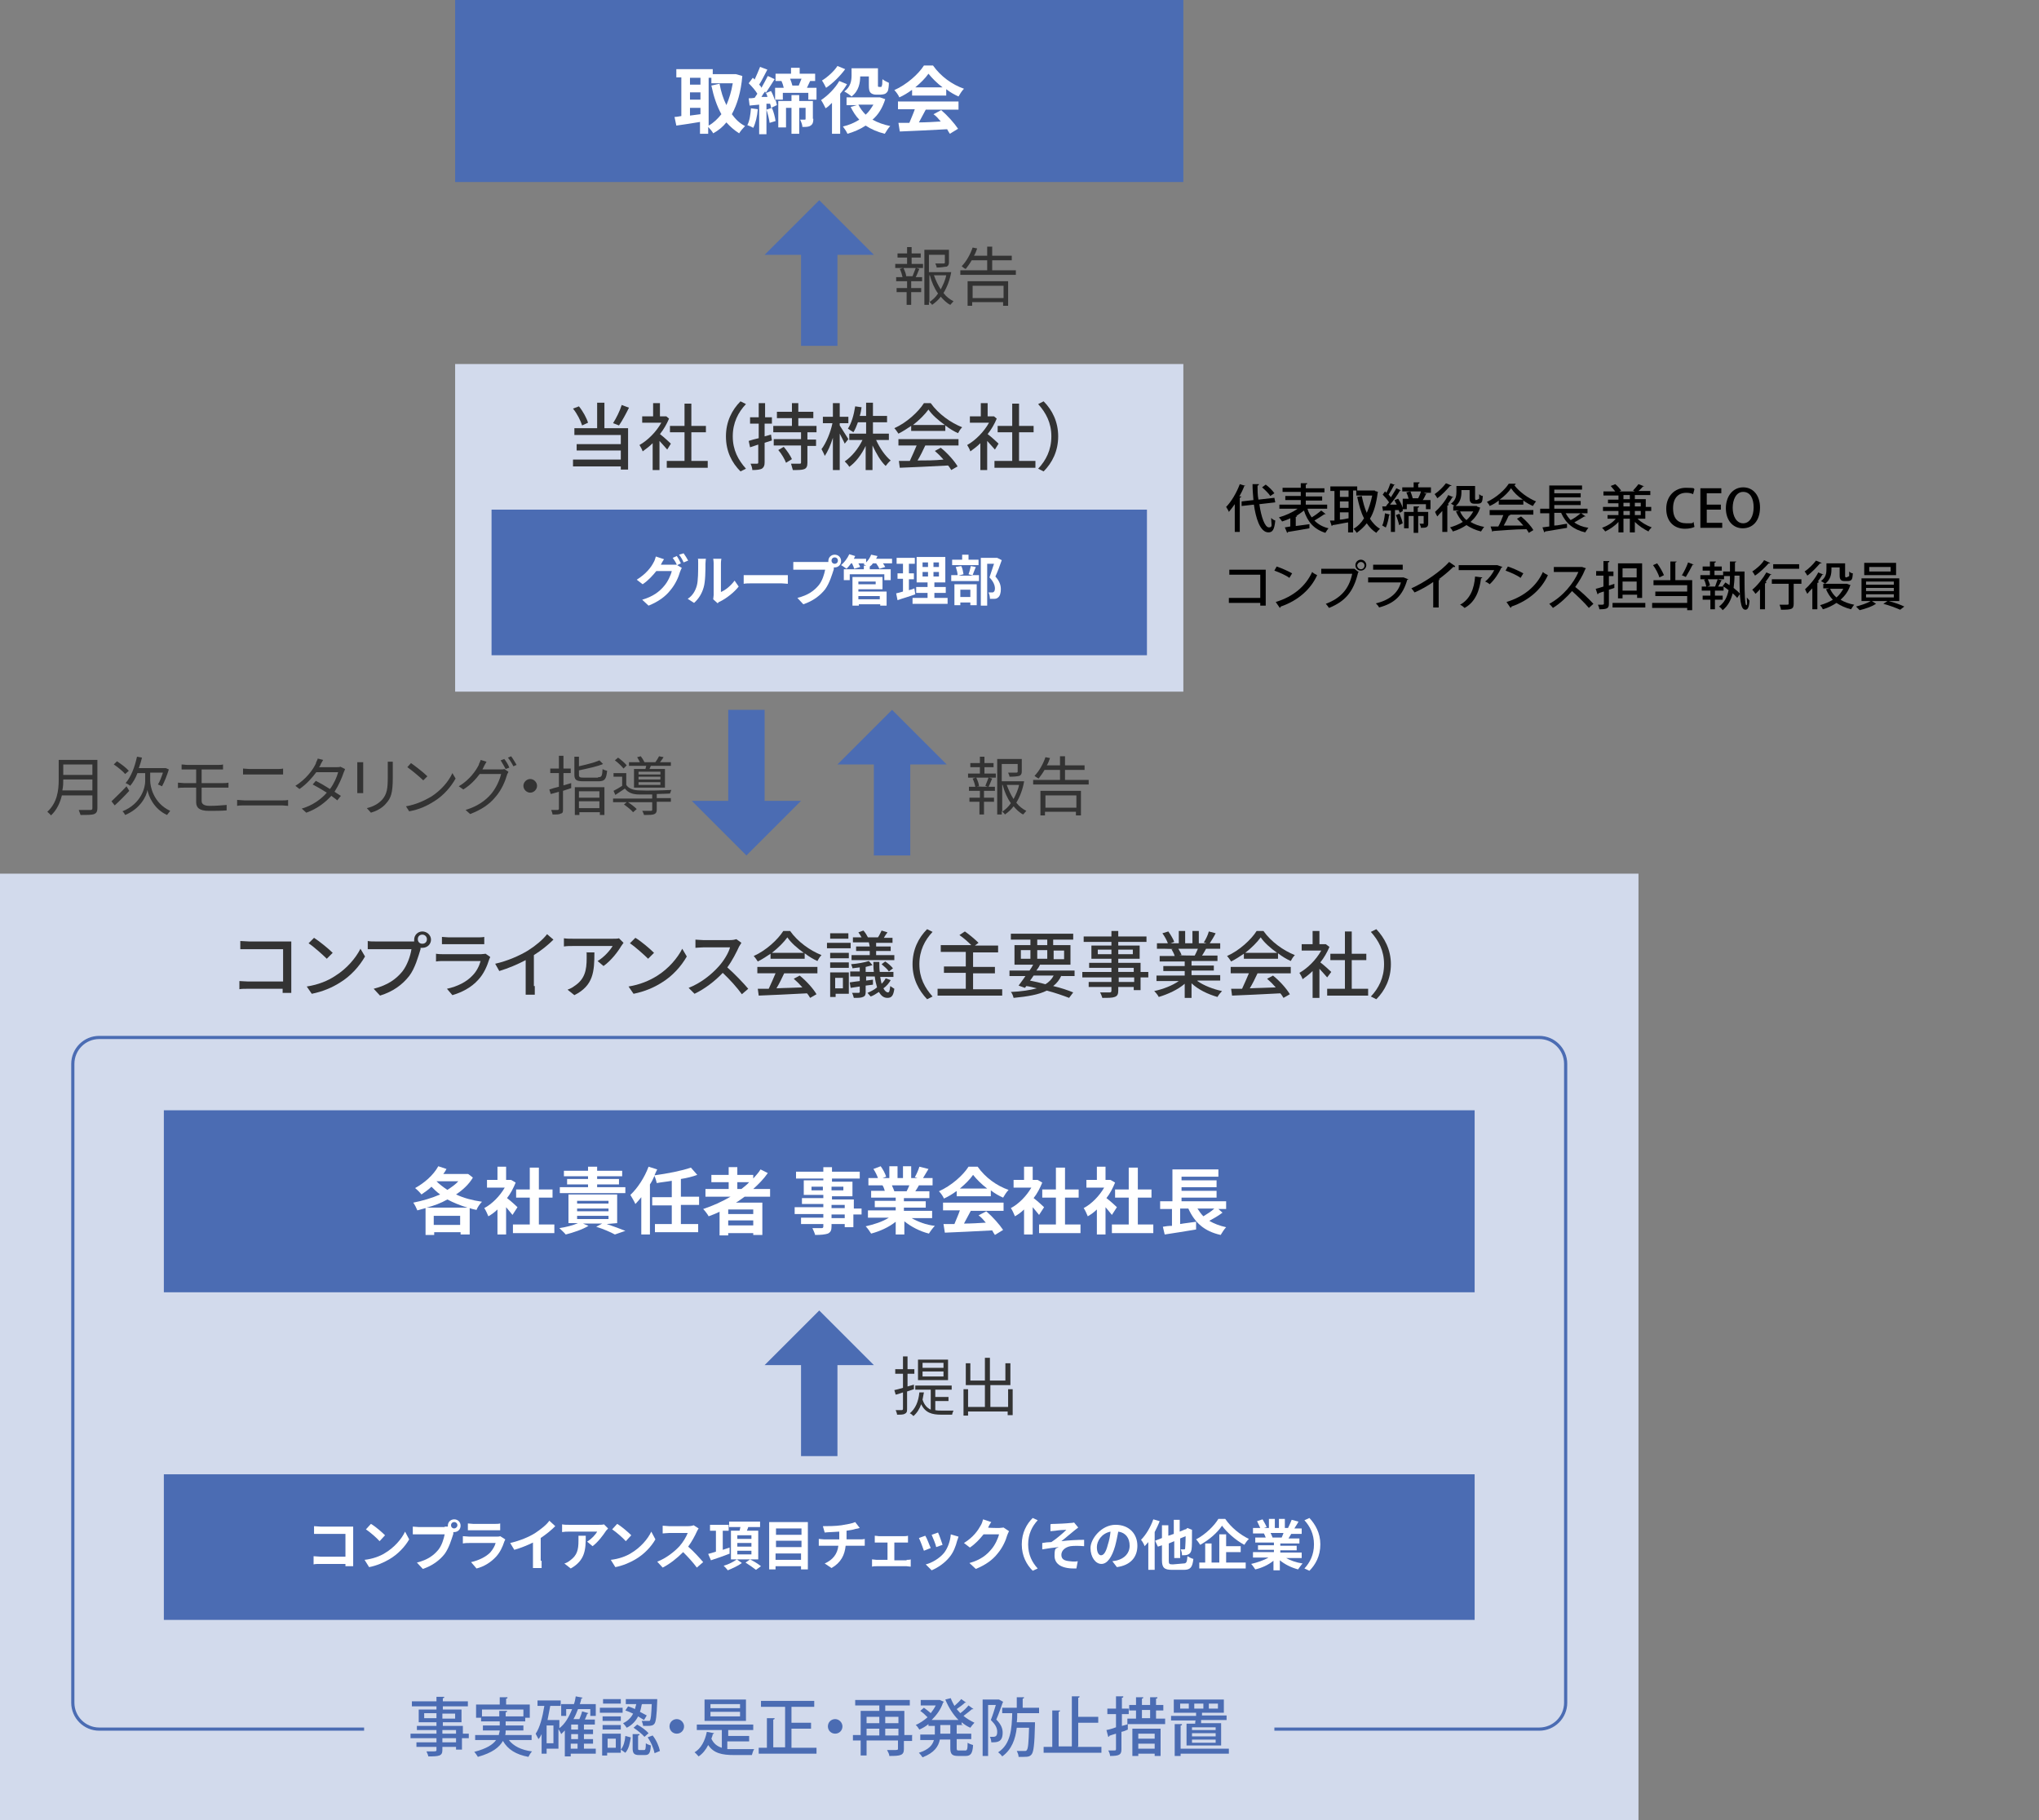 <?xml version="1.0" encoding="UTF-8"?>
<svg id="_レイヤー_1" data-name="レイヤー_1" xmlns="http://www.w3.org/2000/svg" version="1.1" viewBox="0 0 448 400">
  <rect x="0" y="0" width="448" height="400" fill="#808080" stroke="none"/>
  <!-- Generator: Adobe Illustrator 29.0.1, SVG Export Plug-In . SVG Version: 2.1.0 Build 192)  -->
  <defs>
    <style>
      .st0 {
        fill: #d2daec;
      }

      .st1 {
        fill: none;
        stroke: #4b6cb3;
        stroke-miterlimit: 10;
        stroke-width: .7px;
      }

      .st2 {
        fill: #fff;
      }

      .st3 {
        fill: #333;
      }

      .st4 {
        fill: #4b6cb3;
      }
    </style>
  </defs>
  <path class="st4" d="M180,44l-12,12h8v20h8v-20h8l-12-12Z"/>
  <path class="st4" d="M196,156l-12,12h8v20h8v-20h8l-12-12Z"/>
  <path class="st4" d="M164,188l12-12h-8v-20h-8v20h-8l12,12Z"/>
  <path class="st0" d="M0,192h360v208H0v-208Z"/>
  <path class="st1" d="M80,380H21.8c-3.2,0-5.8-2.6-5.8-5.8v-140.4c0-3.2,2.6-5.8,5.8-5.8h316.4c3.2,0,5.8,2.6,5.8,5.8v140.4c0,3.2-2.6,5.8-5.8,5.8h-58.2"/>
  <path class="st4" d="M100,0h160v40H100V0Z"/>
  <path class="st0" d="M100,80h160v72H100v-72Z"/>
  <path class="st4" d="M36,244h288v40H36v-40Z"/>
  <path class="st4" d="M36,324h288v32H36v-32Z"/>
  <path class="st4" d="M108,112h144v32H108v-32Z"/>
  <path class="st4" d="M180,288l-12,12h8v20h8v-20h8l-12-12Z"/>
  <g>
    <path class="st2" d="M163.1,16.7c-.3,3.5-1.1,6.2-2.3,8.4.8,1.1,1.7,2,2.9,2.6-.4.4-1,1.1-1.3,1.6-1.1-.7-2-1.5-2.8-2.4-.8,1-1.8,1.8-2.9,2.4-.2-.4-.7-1-1.1-1.4v1.5h-1.8v-2.6c-1.8.3-3.7.6-5.2.8l-.4-1.9c.4,0,.9-.1,1.5-.2v-8.5h-1.1v-1.8h8v1.1h5.1l1.4.4h0ZM151.6,17.1v1.5h2.3v-1.5h-2.3ZM151.6,21.9h2.3v-1.6h-2.3v1.6ZM151.6,25.4c.7-.1,1.5-.2,2.3-.3v-1.4h-2.3v1.7h0ZM155.7,27.6c1.1-.6,2-1.5,2.8-2.5-1-1.8-1.7-3.9-2.2-6.3l1.8-.4c.3,1.7.8,3.3,1.5,4.7.6-1.4,1.1-3,1.4-4.8h-4.7v-1.2h-.6v10.5h0Z"/>
    <path class="st2" d="M166.5,24c-.1,1.5-.5,3.1-1,4.1-.3-.2-1-.5-1.3-.6.5-.9.7-2.4.8-3.7l1.5.2ZM179.4,18.9v3h-1.8v-1.5h-5.6v1.5h-1.6c.1.4.2.8.3,1.2l-1.3.6c0-.3-.1-.6-.2-.9h-.8v6.7h-1.6v-6.5l-2.1.2-.2-1.6c.4,0,.8,0,1.3-.1.2-.3.4-.6.6-.9-.4-.7-1.2-1.6-1.9-2.3l.9-1.2c.1.1.3.2.4.4.4-.9.9-2,1.2-2.8l1.6.6c-.6,1.1-1.2,2.4-1.8,3.3.2.2.4.4.5.7.5-.9,1-1.8,1.4-2.6l1.5.7c-.6,1-1.3,2-2,3.1l1.2-.5c.4.7.7,1.5.9,2.2v-2.9h1.9c-.1-.5-.3-1.1-.5-1.5h.1-1.4v-1.6h3.4v-1.3h1.9v1.3h3.4v1.6h-1.1c-.3.6-.5,1.1-.7,1.5h2.1v-.4h0ZM168.6,21.2c-.1-.4-.3-.8-.5-1.1-.3.4-.6.8-.8,1.2h1.3ZM169.6,23.7c.4.9.7,2.1.8,2.9l-1.3.4c-.1-.8-.4-2-.7-2.9l1.2-.4ZM178.7,26.1c0,.7-.1,1.2-.6,1.5-.4.3-1,.3-1.8.3,0-.5-.3-1.2-.5-1.6h1c.1,0,.2,0,.2-.2v-2.4h-1.4v5.7h-1.7v-5.7h-1.2v4.3h-1.7v-5.8h2.9v-1.3h1.7v1.3h3v3.9h.1ZM173.6,17.3c.2.5.4,1.1.5,1.5h1.4c.2-.5.4-1,.6-1.5h-2.5Z"/>
    <path class="st2" d="M186.1,18.5c-.4.7-.9,1.4-1.5,2.1v8.8h-1.8v-6.8c-.5.5-.9.9-1.4,1.2-.2-.4-.7-1.4-1-1.8,1.5-1,3.1-2.6,4-4.2l1.7.7h0ZM185.7,15.2c-1.1,1.5-2.7,3.1-4.2,4.1-.2-.4-.6-1.2-.9-1.6,1.3-.8,2.7-2.1,3.4-3.2l1.7.7ZM194.5,21.8c-.6,1.9-1.5,3.4-2.8,4.5,1.1.6,2.4,1.1,3.9,1.4-.4.4-.9,1.2-1.2,1.7-1.6-.4-3-1-4.2-1.8-1.2.8-2.6,1.4-4,1.8-.2-.5-.7-1.2-1-1.6,1.3-.3,2.5-.8,3.6-1.5-.8-.8-1.4-1.8-1.9-2.8l1.4-.4h-2.3v-1.7h7.2c0-.1,1.3.4,1.3.4h0ZM189,16.7c0,1.5-.3,3.3-1.9,4.5-.3-.3-1.2-.9-1.6-1.1,1.4-1,1.6-2.4,1.6-3.5v-1.6h5.8v4s.1.1.2.1h.5c.1,0,.1-.1.2-.4s0-.7.1-1.3c.3.3,1,.6,1.4.8,0,.7-.1,1.4-.2,1.7-.1.3-.3.5-.6.7-.2.1-.7.2-1,.2h-1c-.4,0-.9-.1-1.2-.4s-.4-.7-.4-1.7v-1.9h-1.9ZM188.6,23c.4.8.9,1.5,1.6,2.2.7-.6,1.2-1.4,1.7-2.2h-3.3Z"/>
    <path class="st2" d="M200.3,19.8c-.8.6-1.8,1.2-2.7,1.6-.2-.5-.7-1.2-1.1-1.6,2.7-1.2,5.3-3.5,6.5-5.4h2c1.7,2.4,4.2,4.2,6.8,5.1-.5.5-.9,1.2-1.2,1.7-.9-.4-1.8-.9-2.7-1.6v1.4h-7.5v-1.2h-.1ZM197.4,22.3h13.2v1.8h-7.2c-.5.9-1,1.9-1.5,2.8,1.5,0,3.2-.1,4.8-.2-.5-.6-1-1.2-1.6-1.6l1.7-.9c1.4,1.2,2.9,2.9,3.7,4.1l-1.8,1.1c-.2-.3-.4-.6-.6-1-3.8.2-7.7.4-10.4.5l-.3-1.9h2.4c.4-1,.9-2.1,1.2-3h-3.7v-1.7h.1ZM207.1,19.2c-1.2-.9-2.3-2-3.1-3-.7,1-1.7,2-2.9,3h6Z"/>
    <path class="st2" d="M103.9,258.8c-.9,1.5-2.2,2.7-3.7,3.7,1.7.8,3.6,1.3,5.7,1.6-.4.4-1,1.2-1.2,1.8-.5-.1-1-.2-1.5-.4v5.8h-2v-.5h-5.8v.6h-1.9v-5.9c-.6.2-1.2.3-1.8.5-.2-.5-.6-1.3-.9-1.7,2-.4,4.1-1,5.9-1.8-.7-.5-1.3-1.1-1.9-1.7-.7.7-1.5,1.2-2.2,1.7-.3-.4-1-1.1-1.4-1.4,2-1.1,4-2.8,5.1-4.8l1.8.6c-.2.4-.4.7-.7,1.1h5.4c0-.1,1.1.8,1.1.8h0ZM102.7,265.4c-1.6-.5-3.1-1.1-4.4-1.8-1.4.8-3,1.4-4.6,1.8h9ZM101.1,269.2v-2h-5.8v2h5.8ZM95.9,259.6c.7.7,1.5,1.3,2.4,1.9.9-.6,1.8-1.2,2.4-1.9h-4.8Z"/>
    <path class="st2" d="M112.6,267c-.3-.4-.9-1.1-1.4-1.7v6h-1.9v-5.5c-.6.6-1.3,1.1-2,1.5-.2-.5-.6-1.4-.9-1.8,1.7-.9,3.4-2.6,4.5-4.5h-3.9v-1.7h2.3v-2.9h1.9v2.9h1c0-.1,1.1.6,1.1.6-.5,1.2-1.1,2.4-1.9,3.4.8.6,2,1.7,2.3,2l-1.1,1.7ZM121.8,269.1v1.9h-9.1v-1.9h3.7v-5.9h-3v-1.8h3v-4.8h2v4.8h3v1.8h-3v5.9h3.4Z"/>
    <path class="st2" d="M133.3,269c1.5.5,3.1,1.1,4.1,1.5l-2.3.8c-.9-.5-2.5-1.2-4.1-1.7l1.3-.7h-4.2l1.2.5c-1.3.8-3.4,1.5-5,1.9-.3-.4-1-1-1.4-1.4,1.4-.2,3-.6,4.1-1.1h-2.1v-6.3h10.7v6.3l-2.3.2ZM137.4,262.2h-14.4v-1.3h6.2v-.6h-4.6v-1.2h4.6v-.6h-5.3v-1.2h5.3v-.9h2v.9h5.5v1.2h-5.5v.6h4.8v1.2h-4.8v.6h6.2v1.3ZM126.8,264.5h6.9v-.6h-6.9s0,.6,0,.6ZM126.8,266.2h6.9v-.6h-6.9s0,.6,0,.6ZM126.8,267.9h6.9v-.7h-6.9s0,.7,0,.7Z"/>
    <path class="st2" d="M149.6,264.9v4.1h3.8v1.8h-9.5v-1.8h3.7v-4.1h-4.3v-1.8h4.3v-3.6c-1.1.2-2.3.3-3.3.5-.1-.5-.3-1.1-.5-1.6-.3.7-.6,1.3-1,1.9v11h-1.9v-8.2c-.4.5-.8,1-1.3,1.5-.2-.5-.8-1.5-1.1-2,1.6-1.5,3.1-3.8,4-6.2l1.9.6c-.2.4-.4.8-.6,1.3,2.9-.4,6-1,8-1.7l1.4,1.6c-1.1.4-2.3.7-3.6.9v3.9h4v1.8h-4Z"/>
    <path class="st2" d="M163.6,263c-.6.4-1.2.9-1.9,1.3h5.8v7.1h-2v-.4h-5.5v.5h-1.9v-5.2c-.8.4-1.6.7-2.4,1-.2-.4-.8-1.2-1.2-1.6,2.1-.7,4.1-1.6,6-2.7h-5.5v-1.7h5.1v-1.5h-3.8v-1.6h3.8v-1.7h1.9v1.7h3.5v.8c.6-.7,1.2-1.3,1.6-2l1.6.8c-.9,1.3-2,2.4-3.2,3.5h3.7v1.7h-5.6ZM165.5,265.8h-5.5v1h5.5v-1ZM165.5,269.3v-1.1h-5.5v1.1h5.5ZM162,261.3h.9c.6-.5,1.2-.9,1.7-1.5h-2.6v1.5h0Z"/>
    <path class="st2" d="M189.2,266.9h-1.7v2.8h-1.9v-.7h-2.9v.5c0,.9-.2,1.3-.8,1.6-.6.2-1.5.3-2.8.3-.1-.4-.4-1.1-.6-1.5h2c.3,0,.4-.1.4-.4v-.5h-4.9v-1.4h4.9v-.8h-6.3v-1.5h6.3v-.7h-4.7v-1.3h4.7v-.7h-4.3v-3.2h4.3v-.4h-6v-1.5h6v-1h1.9v1h6.1v1.5h-6.1v.7h4.5v3.2h-4.5v.7h4.8v2h1.7v1.3h0ZM180.8,261.6v-.8h-2.5v.8h2.5ZM182.7,260.8v.8h2.6v-.8h-2.6ZM182.7,265.5h2.9v-.7h-2.9v.7ZM185.6,266.9h-2.9v.8h2.9v-.8Z"/>
    <path class="st2" d="M200.3,267.7c1.4.8,3.2,1.5,5.1,1.7-.4.4-1,1.2-1.3,1.7-2-.5-3.9-1.5-5.4-2.7v2.9h-1.9v-2.8c-1.5,1.2-3.5,2.1-5.4,2.6-.3-.5-.8-1.2-1.2-1.6,1.8-.4,3.7-1,5.1-1.9h-4.6v-1.6h6.1v-.7h-4.6v-1.4h4.6v-.7h-5.4v-1.5h3c-.1-.4-.3-.9-.5-1.2h.2-3.3v-1.6h2.1c-.2-.6-.6-1.4-1-2l1.6-.6c.5.7,1,1.6,1.2,2.3l-.8.3h1.5v-2.6h1.8v2.6h1.2v-2.6h1.8v2.6h1.4l-.6-.2c.4-.7.8-1.6,1-2.3l2,.5c-.4.7-.9,1.5-1.2,2h2.1v1.6h-3c-.3.5-.5.9-.8,1.3h3.1v1.5h-5.6v.7h4.8v1.4h-4.8v.7h6.2v1.6h-4.5ZM196,260.6c.2.4.4.9.5,1.2h-.3,3c.2-.4.4-.8.6-1.3h-3.8Z"/>
    <path class="st2" d="M210.1,261.8c-.8.6-1.8,1.2-2.7,1.6-.2-.5-.7-1.2-1.1-1.6,2.7-1.2,5.3-3.5,6.5-5.4h2c1.7,2.4,4.2,4.2,6.8,5.1-.5.5-.9,1.2-1.2,1.7-.9-.4-1.8-.9-2.7-1.6v1.3h-7.5v-1.1h-.1ZM207.3,264.3h13.2v1.8h-7.2c-.5.9-1,1.9-1.5,2.8,1.5,0,3.2-.1,4.8-.2-.5-.6-1-1.2-1.6-1.6l1.7-.9c1.4,1.2,2.9,2.9,3.7,4.1l-1.8,1.1c-.2-.3-.4-.6-.6-1-3.8.2-7.7.4-10.4.5l-.3-1.9h2.4c.4-1,.9-2.1,1.2-3h-3.7v-1.7h.1ZM216.9,261.2c-1.2-.9-2.3-2-3.1-3-.7,1-1.7,2-2.9,3h6Z"/>
    <path class="st2" d="M228.3,267c-.3-.4-.9-1.1-1.4-1.7v6h-1.9v-5.5c-.6.6-1.3,1.1-2,1.5-.2-.5-.6-1.4-.9-1.8,1.7-.9,3.4-2.6,4.5-4.5h-3.9v-1.7h2.3v-2.9h1.9v2.9h1c0-.1,1.1.6,1.1.6-.5,1.2-1.1,2.4-1.9,3.4.8.6,2,1.7,2.3,2l-1.1,1.7ZM237.4,269.1v1.9h-9.1v-1.9h3.7v-5.9h-3v-1.8h3v-4.8h2v4.8h3v1.8h-3v5.9h3.4Z"/>
    <path class="st2" d="M244.3,267c-.3-.4-.9-1.1-1.4-1.7v6h-1.9v-5.5c-.6.6-1.3,1.1-2,1.5-.2-.5-.6-1.4-.9-1.8,1.7-.9,3.4-2.6,4.5-4.5h-3.9v-1.7h2.3v-2.9h1.9v2.9h1c0-.1,1.1.6,1.1.6-.5,1.2-1.1,2.4-1.9,3.4.8.6,2,1.7,2.3,2l-1.1,1.7ZM253.4,269.1v1.9h-9.1v-1.9h3.7v-5.9h-3v-1.8h3v-4.8h2v4.8h3v1.8h-3v5.9h3.4Z"/>
    <path class="st2" d="M268.6,266.5c-.9.7-2,1.3-2.9,1.8,1,.6,2.3,1.1,3.7,1.4-.4.4-.9,1.2-1.2,1.7-3.6-.8-5.7-2.7-7.1-5.8h-1.8v3.4c1.1-.2,2.3-.3,3.5-.5v1.7c-2.3.4-5,.8-6.9,1.1l-.4-1.7c.6-.1,1.2-.2,2-.2v-3.7h-2.6v-1.7h2.7v-7h10.1v1.6h-8.1v.8h7.7v1.5h-7.7v.8h7.7v1.5h-7.7v.8h9.8v1.7h-1.7l.9.8h0ZM263.1,265.6c.4.6.8,1.2,1.3,1.7.8-.5,1.8-1.1,2.4-1.7h-3.7Z"/>
    <path class="st2" d="M75.9,344.3v-.6h-5.5c-.5,0-1.2,0-1.5.1v-1.8c.4,0,1,.1,1.5.1h5.5v-5h-6.9v-1.7c.4,0,1.1.1,1.5.1h7.1v8.7h-1.7Z"/>
    <path class="st2" d="M84.6,341.3c2-1.2,3.6-3,4.4-4.7l.9,1.7c-.9,1.6-2.5,3.3-4.4,4.4-1.2.7-2.8,1.4-4.4,1.7l-1-1.6c1.8-.2,3.4-.8,4.5-1.5h0ZM84.6,337.4l-1.2,1.3c-.6-.7-2.1-2-3-2.6l1.1-1.2c.9.5,2.4,1.8,3.1,2.5Z"/>
    <path class="st2" d="M97.7,335.5h.7v-.2c0-.8.6-1.4,1.4-1.4s1.4.6,1.4,1.4-.6,1.4-1.4,1.4h-.2v.4c-.4,1.2-.9,3-1.9,4.4-1.1,1.4-2.7,2.6-4.8,3.3l-1.3-1.4c2.4-.6,3.7-1.6,4.7-2.8.8-1,1.2-2.4,1.4-3.4h-7v-1.7c.3,0,1,.1,1.4.1h5.6ZM100.5,335.2c0-.4-.3-.7-.7-.7s-.7.3-.7.7.3.7.7.7c.3,0,.7-.3.7-.7Z"/>
    <path class="st2" d="M111,338.3c0,.2-.2.4-.2.5-.4,1.2-.9,2.3-1.8,3.3-1.2,1.3-2.7,2.2-4.3,2.6l-1.2-1.4c1.8-.4,3.3-1.2,4.2-2.1.6-.7,1-1.4,1.2-2.1h-5.8c-.3,0-.9,0-1.4.1v-1.6c.5,0,1,.1,1.4.1h5.9c.4,0,.7,0,.9-.1l1.1.7ZM102.8,334.8c.3,0,.8.1,1.2.1h4.6c.4,0,1,0,1.3-.1v1.5h-7.1v-1.5Z"/>
    <path class="st2" d="M119,343c0,.5,0,1.3,0,1.6h-1.9c0-.3,0-1,0-1.6v-4c-1.2.6-2.7,1.2-4.1,1.6l-.9-1.5c2.1-.5,4.1-1.3,5.5-2.2,1.2-.8,2.5-1.8,3.1-2.7l1.3,1.2c-.9.9-2,1.8-3.2,2.6v5h0Z"/>
    <path class="st2" d="M133.6,335.9c-.1.2-.4.4-.5.6-.6.9-1.7,2.4-2.9,3.3l-1.2-1c1-.6,1.9-1.6,2.2-2.2h-6.2c-.5,0-.9,0-1.5.1v-1.7c.5.1,1,.1,1.5.1h6.5c.3,0,1,0,1.2-.1l.9.9h0ZM128.7,337.5c0,3-.1,5.4-3.3,7.2l-1.4-1.1c.4-.1.8-.3,1.3-.7,1.5-1.1,1.8-2.3,1.8-4.3s0-.7,0-1.1h1.7Z"/>
    <path class="st2" d="M138.7,341.3c2-1.2,3.6-3,4.4-4.7l.9,1.7c-.9,1.6-2.5,3.3-4.4,4.4-1.2.7-2.8,1.4-4.4,1.7l-1-1.6c1.8-.2,3.4-.8,4.5-1.5h0ZM138.7,337.4l-1.2,1.3c-.6-.7-2.1-2-3-2.6l1.1-1.2c.9.5,2.4,1.8,3.1,2.5Z"/>
    <path class="st2" d="M153.5,335.9c-.1.1-.3.5-.4.7-.4.9-1.1,2.2-1.9,3.3,1.2,1,2.6,2.6,3.3,3.4l-1.4,1.2c-.8-1.1-1.9-2.3-3-3.4-1.3,1.3-2.9,2.6-4.5,3.4l-1.2-1.3c1.9-.7,3.8-2.2,4.9-3.4.8-.9,1.5-2.1,1.8-2.9h-4.1c-.5,0-1.2.1-1.4.1v-1.7c.3,0,1.1.1,1.4.1h4.2c.5,0,1-.1,1.2-.2l1.1.7h0Z"/>
    <path class="st2" d="M160.4,341.4c-1.5.6-3,1.1-4.2,1.5l-.6-1.4c.5-.1,1-.3,1.7-.5v-4.6h-1.3v-1.3h4.1v1.3h-1.3v4.2l1.5-.5v1.3h0ZM161.9,342.7l1.1.8c-.8.6-2.1,1.2-3.1,1.6-.2-.3-.6-.7-.9-1,1.1-.3,2.2-.9,2.9-1.4h-1.3v-6.3h1.9c.1-.3.1-.6.2-.8h-2.5v-1.2h6.8v1.2h-2.6c-.1.3-.2.6-.3.8h2.5v6.3h-4.7ZM162,338.2h3.1v-.8h-3.1v.8ZM162,339.9h3.1v-.8h-3.1v.8ZM162,341.6h3.1v-.8h-3.1v.8ZM164.8,342.7c.8.4,1.8,1,2.4,1.5l-1.1.8c-.5-.4-1.5-1.1-2.3-1.6l1-.7h0Z"/>
    <path class="st2" d="M177.5,334.5v10.4h-1.5v-.7h-5.6v.7h-1.4v-10.4h8.5ZM170.5,335.9v1.4h5.6v-1.4h-5.6ZM170.5,338.6v1.4h5.6v-1.4h-5.6ZM176,342.8v-1.4h-5.6v1.4h5.6Z"/>
    <path class="st2" d="M188.9,338.3c.3,0,.8,0,1.1-.1v1.5h-4.2c-.2,2-1,3.7-3.1,4.9l-1.5-1c1.8-.8,2.8-2.1,3-3.9h-4.3v-1.5c.3,0,.7.1,1.1.1h3.4v-1.7c-1.2.1-2.4.1-3.2.2l-.4-1.4c.9,0,2.8,0,4.1-.2,1.2-.2,2.4-.4,3-.7l1,1.3c-.4.1-.7.2-.9.2-.6.2-1.3.3-2,.4v1.9h2.9Z"/>
    <path class="st2" d="M199.2,342.8c.3,0,.7,0,.9-.1v1.6c-.3,0-.7-.1-.9-.1h-6.6c-.3,0-.7,0-1,.1v-1.6c.3,0,.7.1,1,.1h2.4v-3.8h-2.8v-1.5c.3,0,.7.1.9.1h5.5c.3,0,.6,0,.9-.1v1.5h-3v3.9h2.7q0-.1,0-.1Z"/>
    <path class="st2" d="M204.5,340.2l-1.5.6c-.2-.6-.8-2.2-1.1-2.8l1.4-.5c.4.6.9,2.1,1.2,2.7h0ZM210.6,337.7c-.1.4-.2.6-.3.9-.3,1.2-.8,2.5-1.6,3.5-1.1,1.4-2.6,2.4-4,3l-1.3-1.3c1.3-.3,3-1.3,4-2.5.8-1,1.4-2.6,1.5-4.1l1.7.5h0ZM207.1,339.5l-1.4.5c-.1-.6-.7-2-1-2.7l1.4-.5c.3.6.8,2.1,1,2.7h0Z"/>
    <path class="st2" d="M221.7,336.5c-.1.2-.3.6-.4.9-.3,1.1-1,2.7-2.1,4-1.1,1.4-2.6,2.5-4.8,3.4l-1.4-1.3c2.5-.7,3.8-1.8,4.8-3,.8-.9,1.5-2.4,1.7-3.3h-3.4c-.8,1-1.8,2.1-3,2.9l-1.3-1c2.1-1.3,3.1-2.8,3.7-3.9.2-.3.4-.9.5-1.3l1.8.6c-.3.4-.6,1-.7,1.2h0c0,.1,2.4.1,2.4.1.4,0,.8-.1,1-.1l1.2.8h0Z"/>
    <path class="st2" d="M224.5,339.4c0-2.6,1.1-4.5,2.4-5.8l1.1.5c-1.2,1.3-2.1,3-2.1,5.3s.9,4,2.1,5.3l-1.1.5c-1.3-1.3-2.4-3.2-2.4-5.8Z"/>
    <path class="st2" d="M231.7,334.9c.5,0,2.7-.1,3.5-.2.4,0,.7-.1.8-.1l.9,1.1c-.2.2-.7.5-.9.7-.9.7-2,1.7-2.8,2.3,1.6-.2,3.6-.3,5-.3v1.4c-1.1-.1-2.3-.1-3,0-1.1.2-2,.9-2,1.9s.7,1.3,1.8,1.4c.7.1,1.4.1,1.8,0l-.3,1.6c-3,.1-4.8-.8-4.8-2.8s.4-1.5.9-1.9c-1.1.1-2.4.3-3.6.5v-1.4c.5-.1,1.4-.2,2-.2,1.1-.7,2.6-2,3.3-2.7-.5,0-1.9.1-2.4.2-.3,0-.7.1-1.1.1v-1.5c.1-.1.5-.1.9-.1h0Z"/>
    <path class="st2" d="M244.4,343.1c.5-.1.8-.1,1.1-.2,1.5-.4,2.7-1.5,2.7-3.2s-.9-2.9-2.5-3.1c-.2,1-.4,2.1-.7,3.2-.7,2.4-1.7,3.9-3,3.9s-2.4-1.5-2.4-3.5,2.4-5.1,5.5-5.1,4.8,2.1,4.8,4.6-1.5,4.3-4.5,4.7l-1-1.3h0ZM243.4,339.5c.3-.9.5-1.9.6-2.9-2,.4-3,2.1-3,3.4s.5,1.8.9,1.8c.6,0,1.1-.7,1.5-2.3h0Z"/>
    <path class="st2" d="M254.8,334.3c-.3.8-.7,1.6-1.1,2.4v8.3h-1.4v-6.1c-.3.3-.5.6-.8.9-.1-.3-.5-1.1-.8-1.4,1.1-1.1,2.1-2.8,2.7-4.5l1.4.4h0ZM260,343.6c.7,0,.8-.3.9-1.6.3.2.9.5,1.3.6-.2,1.8-.6,2.4-2.1,2.4h-2.6c-1.7,0-2.2-.5-2.2-2.1v-3.3l-.9.3-.6-1.3,1.5-.6v-2.8h1.4v2.3l1.2-.4v-3.1h1.3v2.6l1.2-.5h.2c0-.1.3-.3.3-.3l1,.4v.2c0,2.1,0,3.5-.1,4.1s-.3.9-.7,1.1c-.4.2-.9.2-1.4.2,0-.4-.1-1-.3-1.3h.7c.2,0,.3,0,.3-.3s.1-1,.1-2.6l-1.2.5v4.3h-1.3v-3.7l-1.2.5v3.8c0,.7.1.8.9.8l2.3-.2h0Z"/>
    <path class="st2" d="M269.2,333.8c1.3,1.9,3.3,3.5,5.2,4.4-.4.4-.7.8-1,1.3-1.9-1-3.9-2.8-4.9-4.2-1,1.5-2.8,3.1-4.8,4.2-.2-.3-.6-.9-.9-1.2,2.1-1.1,4-3,4.9-4.5h1.5ZM269.4,343.4h4.3v1.3h-10.2v-1.3h1.3v-4.2h1.4v4.2h1.7v-6.2h1.5v2.6h3.2v1.3h-3.2v2.3h0Z"/>
    <path class="st2" d="M282.4,342.3c1,.6,2.4,1.1,3.8,1.3-.3.3-.7.9-1,1.3-1.5-.4-2.9-1.1-4-2v2.2h-1.4v-2.1c-1.1.9-2.6,1.6-4,1.9-.2-.3-.6-.9-.9-1.2,1.3-.3,2.8-.8,3.8-1.4h-3.4v-1.2h4.6v-.5h-3.5v-1h3.5v-.6h-4.1v-1.1h2.3c-.1-.3-.3-.7-.4-.9h.1-2.5v-1.2h1.6c-.2-.5-.5-1-.7-1.5l1.2-.4c.3.5.7,1.2.9,1.7l-.6.2h1.1v-2h1.3v2h.9v-2h1.3v2h1.1-.4c.3-.6.6-1.3.8-1.8l1.5.4c-.3.6-.7,1.1-.9,1.5h1.6v1.2h-2.3c-.2.3-.4.7-.6,1h2.4v1.1h-4.2v.5h3.6v1h-3.6v.5h4.7v1.2h-3.6q0-.1,0-.1ZM279.2,337c.2.3.3.7.4.9h-.2,2.2c.1-.3.3-.6.4-1h-2.8Z"/>
    <path class="st2" d="M290.1,339.4c0,2.6-1.1,4.5-2.4,5.8l-1.1-.5c1.2-1.3,2.1-3,2.1-5.3s-.9-4-2.1-5.3l1.1-.5c1.3,1.4,2.4,3.3,2.4,5.8Z"/>
  </g>
  <path class="st3" d="M62.1,218.2v-.9h-7.6c-.7,0-1.5,0-1.9.1v-1.8c.5,0,1.2.1,1.9.1h7.7v-7.1h-9.4v-1.8c.6,0,1.3.1,1.9.1h9.3v9.6c0,.6,0,1.3,0,1.7h-2Z"/>
  <path class="st3" d="M73.6,214.5c2.6-1.6,4.6-4,5.6-6l1,1.7c-1.2,2.1-3.1,4.3-5.6,5.8-1.6,1-3.6,1.9-6.1,2.4l-1.1-1.6c2.6-.4,4.7-1.3,6.2-2.3h0ZM73.1,209.4l-1.3,1.3c-.8-.8-2.8-2.6-4-3.4l1.2-1.2c1.1.7,3.2,2.4,4.1,3.3h0Z"/>
  <path class="st3" d="M90.3,206.9h.7v-.4c0-1,.8-1.8,1.8-1.8s1.9.8,1.9,1.8-.8,1.8-1.9,1.8h-.4v.3c-.5,1.6-1.2,4.2-2.5,5.9-1.5,1.9-3.5,3.4-6.4,4.3l-1.4-1.5c3.1-.8,4.9-2.1,6.3-3.8,1.1-1.4,1.8-3.5,2-4.9h-9.6v-1.8c.4.1,1.2.1,1.7.1h7.8ZM93.8,206.4c0-.5-.4-1-1-1s-1,.4-1,1,.4,1,1,1,1-.4,1-1Z"/>
  <path class="st3" d="M107.7,210.3c0,.2-.2.4-.2.5-.5,1.6-1.2,3.2-2.4,4.5-1.6,1.8-3.7,2.8-5.7,3.4l-1.2-1.4c2.3-.5,4.3-1.5,5.6-2.9.9-.9,1.5-2.1,1.8-3.2h-8.1c-.4,0-1.1,0-1.7.1v-1.7c.6.1,1.2.1,1.7.1h8.2c.4,0,.8-.1,1-.1l1,.7h0ZM97.1,205.9c.4,0,1,.1,1.5.1h6.2c.5,0,1.2,0,1.6-.1v1.6h-9.3v-1.6h0Z"/>
  <path class="st3" d="M117.5,216.7c0,.7,0,1.5,0,1.9h-2c0-.4,0-1.2,0-1.9v-5.7c-1.7.9-3.8,1.8-5.8,2.4l-.9-1.6c2.7-.6,5.4-1.8,7.2-2.9,1.6-1,3.3-2.4,4.2-3.6l1.4,1.2c-1.2,1.2-2.7,2.4-4.3,3.4v6.8h0Z"/>
  <path class="st3" d="M137,207.2c-.1.2-.4.5-.5.7-.7,1.2-2.2,3.2-3.9,4.4l-1.3-1.1c1.4-.8,2.8-2.4,3.3-3.3h-8.8c-.6,0-1.2,0-1.9.1v-1.8c.6.1,1.2.1,1.9.1h8.9c.4,0,1.1,0,1.3-.1l1,1h0ZM130.6,209.3c0,4.2-.2,7.3-4.4,9.4l-1.5-1.2c.5-.2,1-.4,1.5-.8,2.3-1.5,2.7-3.5,2.7-6.1s0-.8-.1-1.3h1.8Z"/>
  <path class="st3" d="M144.3,214.5c2.6-1.6,4.6-4,5.6-6l1,1.7c-1.2,2.1-3.1,4.3-5.6,5.8-1.6,1-3.6,1.9-6.1,2.4l-1.1-1.6c2.5-.4,4.6-1.3,6.2-2.3h0ZM143.7,209.4l-1.3,1.3c-.8-.8-2.8-2.6-4-3.4l1.2-1.2c1.2.7,3.2,2.4,4.1,3.3h0Z"/>
  <path class="st3" d="M162.9,207.2c-.1.2-.4.6-.5.8-.6,1.3-1.5,3.1-2.6,4.6,1.6,1.4,3.6,3.5,4.6,4.7l-1.4,1.2c-1-1.4-2.6-3.2-4.2-4.7-1.7,1.8-3.9,3.5-6.2,4.6l-1.3-1.3c2.6-1,5-2.9,6.6-4.7,1.1-1.2,2.2-3,2.5-4.2h-5.9c-.6,0-1.5.1-1.7.1v-1.8c.3,0,1.2.1,1.7.1h5.9c.6,0,1.1-.1,1.4-.2l1.1.8h0Z"/>
  <path class="st3" d="M169.3,209.6c-.9.6-1.8,1.2-2.8,1.7-.2-.3-.6-.9-.9-1.2,2.7-1.2,5.3-3.6,6.5-5.5h1.5c1.7,2.4,4.4,4.3,6.9,5.3-.4.4-.7.9-.9,1.3-.9-.4-1.9-1-2.8-1.7v1.2h-7.5v-1.1h0ZM166.5,212.5h13.1v1.4h-7.3c-.5,1.1-1.1,2.3-1.7,3.3,1.8-.1,3.8-.1,5.7-.2-.6-.7-1.2-1.3-1.9-1.9l1.3-.7c1.5,1.2,3,2.9,3.7,4.1l-1.4.8c-.2-.3-.4-.7-.7-1-3.8.2-7.9.4-10.6.5l-.2-1.5h2.4c.5-1.1,1.1-2.4,1.5-3.4h-4v-1.4h0ZM176.6,209.4c-1.4-1-2.8-2.2-3.6-3.4-.8,1.1-2,2.3-3.4,3.4h7Z"/>
  <path class="st3" d="M186.9,208.4h-5.2v-1.2h5.2v1.2ZM186.5,218.4h-2.9v.7h-1.2v-5.4h4.1v4.7h0ZM182.4,209.4h4.1v1.2h-4.1v-1.2ZM182.4,211.5h4.1v1.2h-4.1v-1.2ZM186.4,206.3h-4v-1.2h4v1.2ZM183.5,214.9v2.3h1.7v-2.3h-1.7ZM195.7,215.4c-.4.7-.9,1.3-1.6,1.8.3.6.7.9,1,.9s.4-.4.5-1.4c.3.2.6.4.9.6-.2,1.5-.6,2-1.5,2s-1.4-.5-1.9-1.3c-.6.4-1.2.8-1.8,1-.2-.2-.5-.6-.7-.8.7-.3,1.5-.7,2.1-1.2-.2-.7-.4-1.5-.5-2.4h-1.9v.9c.5-.1,1-.1,1.5-.2v1.1l-1.6.2v1.4c0,.6-.1.9-.6,1.1-.4.2-1.1.2-2,.2-.1-.3-.2-.8-.4-1.1h1.4c.2,0,.3-.1.3-.2v-1.2c-.7.1-1.4.2-2,.3l-.2-1.2c.6-.1,1.4-.2,2.2-.3v-1h-2.1v-1.1h2.1v-.9c-.6.1-1.1.1-1.6.2,0-.2-.2-.6-.3-.9,1.4-.1,3-.4,3.9-.7l.8.9c-.4.1-1,.3-1.5.4v1.1h1.8c-.1-.7-.1-1.4-.1-2.2h1.3c0,.8,0,1.6.1,2.2h3v1.1h-2.9c.1.6.2,1.1.3,1.5.4-.4.7-.8.9-1.2l1.1.4h0ZM190.9,207.1h-3.5v-1.1h1.9c-.2-.4-.5-.8-.7-1.1l1.1-.4c.4.4.8,1.1,1,1.5h2.2c.3-.4.6-1.1.8-1.5l1.3.4c-.3.4-.6.8-.8,1.2h1.9v1.1h-3.6v.8h3.2v1h-3.2v.9h4v1.1h-9.4v-1.1h4v-.9h-3v-1h3l-.2-.9h0ZM194.5,211.3c.6.4,1.3,1,1.7,1.5l-.9.7c-.3-.5-1-1.1-1.6-1.6l.8-.6Z"/>
  <path class="st3" d="M200.5,211.9c0-3.2,1.3-5.8,3.2-7.7l1.2.6c-1.7,1.8-2.9,4.1-2.9,7.1s1.2,5.2,2.9,7.1l-1.2.6c-1.8-1.9-3.2-4.4-3.2-7.7Z"/>
  <path class="st3" d="M220.2,217.3v1.5h-14.2v-1.5h6.2v-3.5h-4.8v-1.4h4.8v-3.2h-5.5v-1.5h6.7c-.7-.7-1.7-1.6-2.6-2.2l1.2-.8c1,.7,2.3,1.8,3,2.5l-.8.6h5.1v1.5h-5.5v3.2h4.8v1.4h-4.8v3.5h6.4Z"/>
  <path class="st3" d="M233.2,214.4c-.4.9-1,1.7-1.8,2.3,1.7.4,3.2.9,4.4,1.4l-.9,1.2c-1.3-.5-3-1.1-4.9-1.6-1.8.9-4.2,1.3-7.3,1.6-.1-.4-.3-1-.6-1.3,2.3-.1,4.2-.4,5.7-.8-.8-.2-1.5-.4-2.3-.5l-.3.4-1.4-.5c.4-.6,1-1.3,1.5-2.1h-3.5v-1.2h4.4c.3-.4.6-.9.8-1.3h-4.1v-4.3h3.5v-1.2h-4.3v-1.3h13.7v1.3h-4.4v1.2h3.8v4.3h-6.9.2c-.2.5-.5.9-.8,1.3h8.4v1.2h-2.9ZM224.3,210.7h2.1v-1.9h-2.1v1.9ZM227.1,214.4c-.3.4-.5.8-.8,1.1,1.1.2,2.3.5,3.4.8.8-.5,1.4-1.1,1.8-1.9h-4.4ZM227.9,207.7h2.2v-1.2h-2.2v1.2ZM230.1,210.7v-1.9h-2.2v1.9h2.2ZM231.5,208.9v1.9h2.3v-1.9h-2.3Z"/>
  <path class="st3" d="M252.3,214.8h-1.7v2.8h-1.5v-.7h-3.4v.8c0,.8-.2,1.2-.8,1.4-.5.2-1.4.2-2.7.2-.1-.3-.3-.9-.5-1.2h2.1c.3,0,.4-.1.4-.4v-.8h-5v-1.1h5v-1h-6.4v-1.2h6.4v-.9h-4.9v-1.1h4.9v-.9h-4.4v-2.9h4.4v-.8h-6.1v-1.2h6.1v-1.2h1.5v1.2h6.2v1.2h-6.2v.8h4.7v2.9h-4.7v.9h4.9v2h1.7v1.2h0ZM244.2,209.7v-1h-3v1h3ZM245.7,208.7v1h3.2v-1h-3.2ZM245.7,213.6h3.4v-.9h-3.4v.9ZM249.2,214.8h-3.4v1h3.4v-1Z"/>
  <path class="st3" d="M263.1,215.6c1.4,1,3.5,1.8,5.4,2.2-.3.3-.8.9-1,1.3-2.1-.6-4.2-1.6-5.7-3v3.2h-1.5v-3.1c-1.5,1.3-3.7,2.3-5.7,2.9-.2-.4-.6-.9-1-1.3,1.9-.4,4-1.2,5.4-2.2h-4.9v-1.2h6.2v-1h-4.7v-1.1h4.7v-1h-5.5v-1.2h3.3c-.1-.4-.4-1-.7-1.5h.4c0-.1-3.6-.1-3.6-.1v-1.2h2.4c-.2-.6-.7-1.5-1.2-2.2l1.3-.4c.5.7,1.1,1.7,1.3,2.3l-.8.3h1.8v-2.7h1.4v2.7h1.6v-2.7h1.4v2.7h1.7l-.6-.2c.4-.6.9-1.6,1.1-2.4l1.5.4c-.4.8-.9,1.6-1.3,2.2h2.3v1.2h-3.1c-.3.5-.6,1.1-.9,1.5h3.4v1.2h-5.7v1h4.9v1.1h-4.9v1h6.3v1.2h-5ZM258.9,208.5c.3.5.6,1,.7,1.4h-.5c0,.1,3.4.1,3.4.1.2-.4.5-1,.7-1.5h-4.3Z"/>
  <path class="st3" d="M273.3,209.6c-.9.6-1.8,1.2-2.8,1.7-.2-.3-.6-.9-.9-1.2,2.7-1.2,5.3-3.6,6.5-5.5h1.5c1.7,2.4,4.4,4.3,6.9,5.3-.4.4-.7.9-.9,1.3-.9-.4-1.9-1-2.8-1.7v1.2h-7.5v-1.1h0ZM270.5,212.5h13.1v1.4h-7.3c-.5,1.1-1.1,2.3-1.7,3.3,1.8-.1,3.8-.1,5.7-.2-.6-.7-1.2-1.3-1.9-1.9l1.3-.7c1.5,1.2,3,2.9,3.7,4.1l-1.4.8c-.2-.3-.4-.7-.7-1-3.8.2-7.9.4-10.6.5l-.2-1.5h2.4c.5-1.1,1.1-2.4,1.5-3.4h-4v-1.4h.1ZM280.6,209.4c-1.4-1-2.8-2.2-3.6-3.4-.8,1.1-2,2.3-3.4,3.4h7Z"/>
  <path class="st3" d="M291.6,214.8c-.4-.5-1.1-1.2-1.7-1.9v6.4h-1.5v-5.9c-.7.7-1.5,1.3-2.2,1.8-.1-.4-.5-1.1-.7-1.4,1.8-1,3.7-2.9,4.8-4.9h-4.3v-1.4h2.4v-2.9h1.5v2.9h1.4l.8.6c-.5,1.2-1.2,2.4-2,3.4.8.6,2.1,1.8,2.4,2.1l-.9,1.2h0ZM300.6,217.3v1.5h-9v-1.5h3.9v-6.3h-3.2v-1.4h3.2v-4.9h1.5v4.9h3.2v1.4h-3.2v6.3h3.6Z"/>
  <path class="st3" d="M305.6,211.9c0,3.2-1.3,5.8-3.2,7.7l-1.2-.6c1.7-1.8,2.9-4.1,2.9-7.1s-1.2-5.2-2.9-7.1l1.2-.6c1.8,1.9,3.2,4.5,3.2,7.7Z"/>
  <path class="st3" d="M200.2,58h2.6v.9h-1.5l.7.2c-.3.6-.5,1.3-.8,1.8h1.4v.9h-2.4v1.5h2.2v.9h-2.2v2.8h-1v-2.8h-2.2v-.9h2.3v-1.5h-2.4v-.9h1.4c-.1-.5-.3-1.2-.6-1.8l.7-.2h-1.7v-.9h2.6v-1.4h-2.1v-.9h2.1v-1.4h1v1.4h2v.9h-2v1.4h-.1ZM200.5,60.7c.2-.5.5-1.3.7-1.8h-2.7c.3.6.6,1.4.6,1.8h-.5c0,0,2.4,0,2.4,0h-.5ZM209,59.8c-.3,1.7-.9,3.3-1.7,4.6.6.8,1.4,1.4,2.2,1.8-.2.2-.5.6-.7.8-.8-.4-1.5-1.1-2.1-1.8-.5.7-1.2,1.3-1.9,1.8-.1-.2-.4-.5-.7-.7v.7h-1v-12.1h5.4v2.7c0,.5-.1.8-.5,1-.4,0-1.1.2-2.2.2,0-.3-.2-.6-.3-.9h1.8c.2,0,.3,0,.3-.2v-1.7h-3.5v3.8h4.9ZM204.2,66.4c.7-.5,1.4-1.1,1.9-1.9-.8-1.1-1.4-2.5-1.8-4h-.1v5.9ZM205.2,60.5c.4,1.1.9,2.2,1.5,3.1.5-1,1-2,1.2-3.1h-2.7Z"/>
  <path class="st3" d="M223.2,59.4v1h-12.2v-1h5.9v-2.2h-3.4c-.4.7-.9,1.4-1.3,1.9-.2,0-.7-.4-.9-.6,1-1,1.9-2.6,2.4-4.1l1,.2c-.2.6-.4,1.1-.7,1.6h2.9v-2h1.1v2h4.3v1h-4.3v2.2h5.2ZM212.6,61.8h8.9v5.4h-1.1v-.8h-6.8v.8h-1v-5.4h0ZM213.7,62.8v2.7h6.8v-2.7h-6.8Z"/>
  <path class="st3" d="M216.2,170h2.6v.9h-1.5l.7.2c-.3.6-.5,1.3-.8,1.8h1.4v.9h-2.4v1.5h2.2v.9h-2.2v2.8h-1v-2.8h-2.2v-.9h2.3v-1.5h-2.4v-.9h1.4c-.1-.5-.3-1.2-.6-1.8l.7-.2h-1.7v-.9h2.6v-1.4h-2.1v-.9h2.1v-1.4h1v1.4h2v.9h-2v1.4h-.1ZM216.5,172.7c.2-.5.5-1.3.7-1.8h-2.7c.3.6.6,1.4.6,1.9h-.5c0,.1,2.4.1,2.4.1l-.5-.2h0ZM225,171.8c-.3,1.7-.9,3.3-1.7,4.6.6.8,1.4,1.4,2.2,1.8-.2.2-.5.6-.7.8-.8-.4-1.5-1.1-2.1-1.8-.5.7-1.2,1.3-1.9,1.8-.1-.2-.4-.5-.7-.7v.7h-1v-12.2h5.4v2.7c0,.5-.1.8-.5,1-.4.1-1.1.2-2.2.2,0-.3-.2-.6-.3-.9h1.8c.2,0,.3-.1.3-.2v-1.7h-3.5v3.8h4.9ZM220.2,178.4c.7-.5,1.4-1.1,1.9-1.9-.8-1.1-1.4-2.5-1.8-4h-.1v5.9ZM221.2,172.5c.4,1.1.9,2.2,1.5,3.1.5-1,1-2,1.2-3.1h-2.7Z"/>
  <path class="st3" d="M239.2,171.4v1h-12.2v-1h5.9v-2.2h-3.4c-.4.7-.9,1.4-1.3,1.9-.2-.1-.7-.4-.9-.6,1-1,1.9-2.6,2.4-4.1l1,.2c-.2.6-.4,1.1-.7,1.6h2.9v-2h1.1v2h4.3v1h-4.3v2.2h5.2ZM228.6,173.8h8.9v5.4h-1.1v-.8h-6.8v.8h-1v-5.4h0ZM229.7,174.8v2.7h6.8v-2.7h-6.8Z"/>
  <path class="st3" d="M21.4,177.6c0,.7-.2,1.1-.7,1.3s-1.5.2-3,.2c-.1-.3-.3-.8-.4-1.1h2.6c.3,0,.4-.1.4-.4v-2.8h-6.7c-.4,1.6-1.1,3.2-2.4,4.4-.1-.2-.6-.6-.8-.8,2.2-2,2.5-4.8,2.5-7v-4.4h8.5v10.6h0ZM20.3,173.7v-2.4h-6.4c0,.7,0,1.5-.2,2.4h6.6ZM13.9,168v2.3h6.4v-2.3h-6.4Z"/>
  <path class="st3" d="M28.4,173.8c-1,1.1-2.2,2.3-3.2,3.2l-.7-.9c.8-.8,2.1-2,3.3-3.3l.6,1h0ZM27.5,170.1c-.5-.6-1.6-1.5-2.5-2.1l.7-.7c.9.6,2,1.4,2.6,2.1l-.8.7ZM33,171.6c0,1.2.7,4.9,4.4,6.6-.2.2-.5.7-.7.9-2.9-1.3-4.1-4.2-4.3-5.5-.2,1.3-1.5,4.1-4.9,5.5-.1-.2-.4-.7-.6-.8,4.2-1.7,5-5.3,5-6.6v-1.8h-1.7c-.4,1.1-1,2.1-1.6,2.8-.2-.2-.7-.5-1-.6,1.2-1.4,2-3.5,2.5-5.8l1.1.2c-.2.8-.4,1.5-.7,2.3h5.8c0-.1.8.3.8.3-.4,1.3-1,2.8-1.5,3.7-.2-.1-.6-.3-.9-.4.4-.6.8-1.7,1.1-2.6h-2.8v1.8h0Z"/>
  <path class="st3" d="M44.3,173.2v2.8c0,.7.5,1.1,1.8,1.1s2.5-.1,3.7-.2v1.2c-1.2.1-2.5.1-3.9.1-2.1,0-2.8-.7-2.8-1.9v-3.2h-2.7c-.4,0-.9,0-1.3.1v-1.2c.4,0,1,.1,1.3.1h2.7v-3h-3.2v-1.1c.4,0,.8.1,1.3.1h6.7c.4,0,.8,0,1.1-.1v1.1h-4.7v3h4.7c.3,0,.8,0,1.2-.1v1.1h-5.9Z"/>
  <path class="st3" d="M52.2,175.8c.5,0,1,.1,1.5.1h8.3c.4,0,.9,0,1.3-.1v1.3c-.4,0-.9-.1-1.3-.1h-8.4c-.5,0-1,0-1.5.1v-1.3h.1ZM53.4,168.9c.4,0,.9.1,1.4.1h6c.5,0,1,0,1.4-.1v1.3h-8.8v-1.3Z"/>
  <path class="st3" d="M75.8,169c0,.2-.2.5-.3.8-.4,1.2-1.1,2.8-2,4.2.5.3,1,.7,1.4.9l-.8,1c-.3-.3-.8-.6-1.3-1-1.3,1.4-3,2.8-5.5,3.7l-1-.9c2.4-.7,4.3-2.1,5.5-3.5-1.1-.7-2.3-1.4-3.1-1.8l.7-.8c.8.4,2,1.1,3.1,1.8.9-1.2,1.5-2.6,1.8-3.7h-4.8c-.9,1.2-2.1,2.6-3.7,3.7l-.9-.7c2.4-1.5,3.9-3.6,4.5-4.9,0-.3.4-.8.4-1.1l1.2.3c-.2.4-.5.8-.6,1.1,0,.2-.2.3-.3.5h3.8c.4,0,.7,0,.9-.1l1,.5h0Z"/>
  <path class="st3" d="M79.8,167.5v6.8h-1.3c0-.2,0-.7,0-1.1v-4.7c0-.3,0-.7,0-1h1.3ZM86.3,167.4c0,.3,0,.7,0,1.2v2.3c0,3.4-.4,4.5-1.5,5.7-.9,1.1-2.3,1.7-3.3,2l-.9-1c1.3-.3,2.5-.9,3.4-1.9,1-1.2,1.2-2.3,1.2-4.9v-2.2c0-.5,0-.9,0-1.2h1.3Z"/>
  <path class="st3" d="M94.7,175.1c2.2-1.4,3.9-3.4,4.7-5.2l.7,1.2c-1,1.8-2.6,3.7-4.7,5-1.4.9-3.2,1.8-5.5,2.2l-.7-1.1c2.3-.4,4.1-1.3,5.5-2.1h0ZM93.9,170.6l-.9.9c-.7-.7-2.5-2.2-3.5-2.9l.8-.9c1,.7,2.8,2.1,3.6,2.9Z"/>
  <path class="st3" d="M109.9,169.1c.4,0,.7,0,.9-.1l.9.6c0,.2-.3.5-.3.7-.4,1.4-1.2,3.3-2.5,4.8-1.3,1.6-3,2.8-5.6,3.8l-1-.9c2.6-.8,4.3-2,5.6-3.5,1.1-1.3,1.9-3.1,2.2-4.4h-4.7c-.9,1.2-2,2.4-3.6,3.4l-1-.7c2.4-1.4,3.8-3.5,4.4-4.7,0-.3.4-.8.4-1.1l1.3.4c-.2.4-.5.8-.6,1.1l-.3.6h3.9ZM110.8,166.8c.4.5.9,1.3,1.1,1.9l-.8.3c-.3-.6-.8-1.4-1.1-1.9l.8-.3h0ZM112.3,166.2c.4.5.9,1.4,1.2,1.9l-.7.3c-.3-.6-.8-1.4-1.2-1.9l.7-.3Z"/>
  <path class="st3" d="M116.5,171.2c.8,0,1.5.7,1.5,1.5s-.7,1.5-1.5,1.5-1.5-.7-1.5-1.5.7-1.5,1.5-1.5Z"/>
  <path class="st3" d="M125.5,173.2l-1.8.6v4c0,.6,0,.9-.5,1-.3.2-.9.2-1.8.2,0-.3-.2-.7-.3-1h1.4c.2,0,.3-.1.3-.3v-3.7c-.7.2-1.3.4-1.8.5l-.3-1c.6-.2,1.3-.4,2.1-.6v-3h-1.9v-1h1.9v-2.8h1v2.8h1.6v1h-1.6v2.7c.6-.2,1.1-.3,1.7-.5v1.1h0ZM131.4,170.8c.8,0,.9-.2,1-1.8.2.2.7.3,1,.4-.2,1.8-.5,2.3-1.9,2.3h-3.3c-1.6,0-2-.3-2-1.5v-3.9h1v2.1c1.7-.4,3.4-.8,4.5-1.3l.8.8c-1.4.6-3.5,1-5.3,1.4v1c0,.5.2.6,1.1.6h3.1ZM126.2,173h6.6v6.1h-1v-.6h-4.5v.6h-1v-6.1h-.1ZM127.2,173.9v1.4h4.5v-1.4h-4.5ZM131.7,177.6v-1.5h-4.5v1.5h4.5Z"/>
  <path class="st3" d="M144.3,175.4h3.1v.8h-3.1v1.7c0,.5-.1.8-.5,1s-1.1.2-2.3.2c-.1-.3-.2-.6-.4-.9h1.9c.2,0,.3-.1.3-.2v-1.7h-8.6v-.8h8.6v-.9h-2.8c-1.5,0-2.5-.4-3.2-1.3-.7.5-1.4.9-2.1,1.4l-.4-.9c.6-.3,1.3-.7,1.9-1.1v-2h-1.9v-.8h2.8v2.6c.5.8,1.6,1.2,2.9,1.2,1.6.1,5.2,0,7-.1-.1.2-.2.6-.3.8-.7,0-1.8.1-2.9.1v.9h0ZM137,168.9c-.4-.5-1.2-1.3-1.9-1.8l.7-.6c.7.5,1.5,1.2,1.9,1.7l-.7.7ZM137.8,176.2c.7.4,1.6,1.1,2.1,1.6l-.8.7c-.4-.5-1.3-1.2-2-1.7l.7-.6h0ZM141.8,169c.1-.2.1-.5.2-.7h-3.8v-.8h2.4c-.2-.4-.4-.7-.6-1.1l.8-.2c.3.4.6.9.8,1.3h2.4c.3-.4.6-.9.8-1.3l1,.2c-.3.4-.5.8-.8,1.1h2.4v.8h-4.4l-.3.7h3.4v4.1h-6.8v-4.1h2.5ZM145.1,169.6h-4.8v.6h4.8v-.6ZM145.1,170.7h-4.8v.6h4.8v-.6ZM145.1,171.9h-4.8v.6h4.8v-.6Z"/>
  <path class="st3" d="M200.8,305.3c-.5.2-1,.3-1.5.5v3.9c0,.6-.1.8-.5,1-.3.2-.9.2-1.7.2,0-.3-.2-.7-.3-1h1.3c.2,0,.3-.1.3-.3v-3.6c-.6.2-1.1.4-1.6.5l-.3-1c.5-.1,1.2-.3,1.9-.5v-3.1h-1.7v-1h1.7v-2.8h1v2.8h1.5v1h-1.5v2.8l1.4-.4v1ZM205.5,309.9c.4.1.9.1,1.3.1h2.7c-.1.2-.3.7-.3.9h-2.4c-2,0-3.5-.4-4.4-2.3-.4,1.1-.9,1.9-1.7,2.6-.2-.2-.5-.5-.8-.6,1.2-1,1.9-2.5,2.1-4.6h1c-.1.6-.2,1.1-.3,1.6.4,1.2,1,1.8,1.8,2.2v-4.4h-3.4v-.9h8v.9h-3.6v1.6h2.9v.9h-2.9v2h0ZM208.3,303.3h-6.6v-4.5h6.6v4.5ZM207.3,299.5h-4.6v1.1h4.6v-1.1ZM207.3,301.4h-4.6v1.1h4.6v-1.1Z"/>
  <path class="st3" d="M222.5,305.3v5.7h-1.1v-.8h-8.7v.9h-1v-5.8h1v3.9h3.7v-4.8h-4.2v-4.8h1v3.8h3.2v-5h1.1v5h3.4v-3.8h1.1v4.8h-4.4v4.8h3.9v-3.9h1Z"/>
  <path class="st3" d="M132.8,94.1h5.2v9.1h-1.6v-.7h-10.5v-1.5h10.5v-2h-9.7v-1.4h9.7v-2h-10.2v-1.5h5v-5.6h1.6v5.6h0ZM127.9,93.5c-.3-1-1.1-2.6-2-3.7l1.3-.5c.9,1.1,1.7,2.6,2,3.6l-1.3.6ZM138.2,89.6c-.7,1.4-1.5,2.9-2.2,3.9l-1.3-.5c.7-1.1,1.5-2.7,1.9-4l1.6.6h0Z"/>
  <path class="st3" d="M146.6,98.8c-.4-.5-1.1-1.2-1.7-1.9v6.4h-1.5v-5.9c-.7.7-1.5,1.3-2.2,1.8-.1-.4-.5-1.1-.7-1.4,1.8-1,3.7-2.9,4.8-4.9h-4.2v-1.4h2.4v-2.9h1.5v2.9h1.4l.6.5c-.5,1.2-1.2,2.4-2,3.4.8.6,2.1,1.8,2.4,2.1l-.8,1.3h0ZM155.5,101.3v1.5h-9v-1.5h3.9v-6.3h-3.2v-1.4h3.2v-4.9h1.5v4.9h3.2v1.4h-3.2v6.3h3.6Z"/>
  <path class="st3" d="M159.5,95.9c0-3.2,1.3-5.8,3.2-7.7l1.2.6c-1.7,1.8-2.9,4.1-2.9,7.1s1.2,5.2,2.9,7.1l-1.2.6c-1.9-1.9-3.2-4.4-3.2-7.7h0Z"/>
  <path class="st3" d="M169.6,96.8l-1.6.5v4.3c0,.8-.2,1.1-.6,1.4-.4.2-1.1.3-2.1.3,0-.4-.2-1-.4-1.4h1.4c.2,0,.3,0,.3-.3v-3.9l-1.8.6-.3-1.4c.6-.2,1.3-.4,2.2-.6v-3.2h-1.9v-1.4h1.9v-3.1h1.4v3.1h1.5v1.4h-1.6v2.8l1.4-.4.2,1.3h0ZM177.4,95v1.6h1.9v1.4h-1.9v3.7c0,.8-.2,1.2-.7,1.4-.5.2-1.3.2-2.5.2-.1-.4-.3-1-.4-1.4h1.9c.2,0,.3,0,.3-.3v-3.7h-6v-1.4h6v-1.5h-6.1v-1.4h4.1v-1.7h-3.3v-1.4h3.3v-1.9h1.4v1.9h3.3v1.4h-3.3v1.7h4v1.4h-2ZM172.2,98.2c.7.8,1.5,2,1.8,2.7l-1.3.8c-.3-.8-1-2-1.7-2.8l1.2-.7Z"/>
  <path class="st3" d="M185.6,97.5c-.2-.5-.7-1.4-1.1-2.2v8h-1.5v-7.1c-.5,1.6-1.1,3-1.8,4-.1-.4-.5-1.1-.7-1.5,1-1.3,2-3.7,2.4-5.7h-2.1v-1.4h2.2v-3h1.5v3h1.9v1.4h-1.9v.5c.4.6,1.6,2.5,1.9,3l-.8,1h0ZM192.5,96.7c.8,1.8,2,3.5,3.2,4.5-.4.3-.8.8-1.1,1.2-1.1-1-2.1-2.8-2.9-4.5v5.4h-1.5v-5.3c-.9,1.9-2.2,3.6-3.6,4.6-.2-.4-.7-.9-1-1.2,1.5-1,3-2.8,3.9-4.7h-2.9v-1.4h3.7v-2.5h-1.8c-.3.8-.6,1.6-1,2.2-.3-.2-.9-.6-1.2-.8.8-1.2,1.3-3,1.6-4.9l1.4.2c-.1.7-.2,1.3-.4,1.9h1.4v-2.9h1.5v2.9h3.1v1.4h-3.1v2.5h3.5v1.4h-2.8Z"/>
  <path class="st3" d="M200.2,93.6c-.9.6-1.8,1.2-2.8,1.7-.2-.3-.6-.9-.9-1.2,2.7-1.2,5.3-3.6,6.5-5.5h1.5c1.7,2.4,4.4,4.3,6.9,5.3-.4.4-.7.9-.9,1.3-.9-.4-1.9-1-2.8-1.7v1.2h-7.5v-1.1h0ZM197.5,96.5h13.1v1.4h-7.3c-.5,1.1-1.1,2.3-1.7,3.3,1.8,0,3.8,0,5.7-.2-.6-.7-1.2-1.3-1.9-1.9l1.3-.7c1.5,1.2,3,2.9,3.7,4.1l-1.4.8c-.2-.3-.4-.7-.7-1-3.8.2-7.9.4-10.6.5l-.2-1.5h2.4c.5-1.1,1.1-2.4,1.5-3.4h-4v-1.4h0ZM207.6,93.4c-1.4-1-2.8-2.2-3.6-3.4-.8,1.1-2,2.3-3.4,3.4h7Z"/>
  <path class="st3" d="M218.6,98.8c-.4-.5-1.1-1.2-1.7-1.9v6.4h-1.5v-5.9c-.7.7-1.5,1.3-2.2,1.8-.1-.4-.5-1.1-.7-1.4,1.8-1,3.7-2.9,4.8-4.9h-4.2v-1.4h2.4v-2.9h1.5v2.9h1.4l.6.5c-.5,1.2-1.2,2.4-2,3.4.8.6,2.1,1.8,2.4,2.1l-.8,1.3h0ZM227.5,101.3v1.5h-9v-1.5h3.9v-6.3h-3.2v-1.4h3.2v-4.9h1.5v4.9h3.2v1.4h-3.2v6.3h3.6Z"/>
  <path class="st3" d="M232.5,95.9c0,3.2-1.3,5.8-3.2,7.7l-1.2-.6c1.7-1.8,2.9-4.1,2.9-7.1s-1.2-5.2-2.9-7.1l1.2-.6c1.9,1.9,3.2,4.5,3.2,7.7h0Z"/>
  <path class="st2" d="M148.8,124.2l1,.6c-.1.2-.3.6-.4.9-.3,1.1-1,2.7-2.1,4-1.1,1.4-2.6,2.5-4.8,3.4l-1.4-1.3c2.4-.7,3.8-1.8,4.8-3,.8-.9,1.5-2.4,1.7-3.3h-3.4c-.8,1-1.8,2.1-3,2.9l-1.3-1c2.1-1.3,3.2-2.8,3.7-3.8.2-.3.4-.9.5-1.3l1.8.6c-.3.4-.6,1-.7,1.2h0c0,0,2.4,0,2.4,0,.4,0,.8,0,1,0h.1c-.2-.5-.6-1.1-.9-1.5l.9-.4c.3.4.7,1.2.9,1.6l-.8.4h0ZM150.2,121.6c.3.4.8,1.2,1,1.6l-1,.4c-.2-.5-.6-1.2-1-1.7l1-.3Z"/>
  <path class="st2" d="M151.1,131.6c1.1-.7,1.7-1.8,2-2.9.3-1,.3-3.3.3-4.8s0-.8-.1-1.1h1.8s-.1.6-.1,1.1c0,1.4,0,3.9-.4,5.2-.4,1.4-1.1,2.5-2.1,3.4l-1.4-.9h0ZM156.7,131.7c0-.2.1-.6.1-.9v-7c0-.5-.1-1-.1-1h1.8s-.1.5-.1,1v6.3c1-.4,2.2-1.4,3-2.5l.9,1.3c-1,1.3-2.7,2.6-4.1,3.3-.3.1-.4.2-.5.4l-1-.9h0Z"/>
  <path class="st2" d="M163.4,126.4c.4,0,1.3,0,1.9,0h6.4c.6,0,1.1,0,1.4,0v1.9c-.3,0-.9-.1-1.4-.1h-6.4c-.7,0-1.5,0-1.9.1v-1.9Z"/>
  <path class="st2" d="M181.3,123.5h.7v-.2c0-.8.6-1.4,1.4-1.4s1.4.6,1.4,1.4-.6,1.4-1.4,1.4h-.2v.4c-.4,1.2-.9,3-1.9,4.4-1.1,1.4-2.7,2.6-4.8,3.3l-1.3-1.4c2.4-.6,3.7-1.6,4.7-2.8.8-1,1.2-2.4,1.4-3.4h-7v-1.7c.3,0,1,0,1.4,0h5.6ZM184.1,123.2c0-.4-.3-.7-.7-.7s-.7.3-.7.7.3.7.7.7c.4,0,.7-.3.7-.7Z"/>
  <path class="st2" d="M196,123.8h-2c.2.3.4.6.5.8l-1.3.4c-.1-.3-.4-.8-.7-1.2h-.7c-.2.3-.4.5-.7.7v.6h4.6v2.4h-1.4v-1.3h-7.6v1.3h-1.3v-2.4h4.4v-.8h.5l-.6-.3c.1,0,.2-.2.3-.2h-1.4c.2.3.3.6.4.8l-1.3.4c-.1-.3-.3-.8-.5-1.2h-.2c-.3.4-.6.8-1,1.2-.3-.2-.8-.6-1.2-.8.7-.6,1.4-1.5,1.8-2.4l1.3.4c-.1.2-.2.4-.3.6h2.7v.8c.5-.5.9-1.1,1.1-1.7l1.4.3c-.1.2-.2.4-.3.6h3.5v1h0ZM188.6,130h6.2v3.1h-1.4v-.3h-4.7v.3h-1.4v-6.3h6.6v2.7h-5.3v.5h0ZM188.6,127.8v.6h3.8v-.6s-3.8,0-3.8,0ZM188.6,131v.7h4.7v-.7h-4.7Z"/>
  <path class="st2" d="M201.1,130.6c-1.3.5-2.8.9-3.9,1.3l-.3-1.5c.4-.1.9-.2,1.5-.4v-2.8h-1.2v-1.2h1.2v-2.1h-1.4v-1.3h4v1.3h-1.3v2.1h1.1v1.3h-1.1v2.4c.4-.1.8-.2,1.2-.4l.2,1.3h0ZM208.2,131.4v1.3h-7.7v-1.3h3.3v-1.1h-2.5v-1.3h2.5v-1h-2.4v-5.6h6.3v5.6h-2.4v1h2.5v1.3h-2.5v1.1h2.9ZM202.7,124.6h1.2v-1h-1.2v1ZM202.7,126.7h1.2v-1h-1.2v1ZM206.3,123.6h-1.2v1h1.2v-1ZM206.3,125.7h-1.2v1h1.2v-1Z"/>
  <path class="st2" d="M214.4,124.6c-.3.7-.5,1.3-.7,1.8h1.4v1.3h-6.1v-1.3h1.4c0-.5-.2-1.2-.4-1.8l1.2-.2c.3.5.4,1.3.5,1.8l-1.1.3h3.2l-1-.3c.2-.5.4-1.3.5-1.8l1.1.2h0ZM215,124.2h-5.8v-1.2h2.2v-1.1h1.4v1.1h2.2v1.2h0ZM209.6,128.4h5v4.6h-1.4v-.6h-2.2v.6h-1.3v-4.6h0ZM211,129.6v1.6h2.2v-1.6h-2.2ZM220.1,123.1c-.4,1.2-.9,2.5-1.4,3.6,1,1.1,1.2,2,1.2,2.8s-.2,1.5-.6,1.8c-.2.2-.5.3-.8.3h-1c0-.4-.1-1-.3-1.4h.7c.2,0,.3,0,.4-.1.2-.1.3-.4.3-.8,0-.6-.3-1.5-1.2-2.4.3-.9.7-2.1,1-3h-1.5v9.2h-1.4v-10.5h3.6c0,0,1,.5,1,.5Z"/>
  <g>
    <path d="M271.3,110.8c-.4.6-.9,1.2-1.3,1.7-.1-.3-.4-.8-.6-1.1,1.1-1.1,2.3-3.1,3-5l1.3.4c-.1,0-.2,0-.3,0-.3.8-.7,1.6-1.1,2.3h.4c0,.2-.1.2-.3.3v7.5h-1.1v-6.2ZM280.2,110.4l-3.5.4c.4,2.8,1.2,5.1,2.1,5.1s.5-.6.5-2.1c.2.3.6.5.9.6-.2,2-.6,2.6-1.5,2.6-1.9,0-2.8-3.3-3.2-6.1l-2.7.3v-1c-.1,0,2.6-.3,2.6-.3-.1-1.2-.2-2.3-.2-3.5h1.4c0,.2-.1.3-.3.3,0,1,0,2.1.2,3.1l3.5-.4.2,1ZM278.1,106.5c.7.5,1.5,1.3,1.9,1.9l-.9.6c-.3-.5-1.1-1.3-1.8-1.9l.8-.6Z"/>
    <path d="M287.3,111.9c.2.7.5,1.2.9,1.8.7-.4,1.5-1,2.1-1.5l1,.8c-.1,0-.2,0-.3,0-.6.4-1.5,1-2.2,1.4.8.8,1.8,1.4,3.1,1.7-.2.2-.5.7-.7,1-2.5-.8-3.9-2.4-4.7-4.9-.5.4-1.1.8-1.7,1.2h.2c0,0-.1.2-.3.2v2l3-.4v.9c-1.6.3-3.5.6-4.7.8,0,0-.1.2-.2.2l-.5-1.2,1.2-.2v-1.8c-.6.3-1.2.5-1.8.7-.2-.3-.5-.7-.7-.9,1.4-.4,3-1.1,4.1-1.9h-4v-.9h4.7v-1h-3.4v-.9h3.4v-.9h-4v-.9h4v-1h1.4c0,.2-.1.3-.3.3v.8h4.1v.9h-4.1v.9h3.6v.9h-3.6v.9h4.7v.9h-4.3Z"/>
    <path d="M298.3,107.8h-1v9.2h-1.1v-2.2c-1.3.2-2.5.5-3.4.6,0,0-.1.2-.2.2l-.4-1.2h1v-6.5h-.9v-1h5.9v.9h.1ZM296.3,109.2v-1.4h-1.9v1.4h1.9ZM296.3,111.6v-1.4h-1.9v1.4h1.9ZM294.4,112.6v1.6c.6,0,1.3-.2,1.9-.3v-1.3s-1.9,0-1.9,0ZM302.1,107.9l.7.2c0,0-.1,0-.1.2-.3,2.3-.8,4.2-1.7,5.7.6.9,1.3,1.7,2.2,2.2-.2.2-.6.6-.8.9-.8-.5-1.5-1.2-2.1-2.1-.6.8-1.4,1.5-2.2,2.1-.2-.3-.5-.7-.7-.9.9-.5,1.7-1.3,2.3-2.3-.7-1.3-1.1-2.9-1.5-4.7l1-.2c.3,1.4.6,2.6,1.1,3.7.5-1.1.9-2.4,1.2-3.8h-3.5v-1.1h4.1Z"/>
    <path d="M305.4,113.2c0,0-.1,0-.2,0-.1.9-.4,2-.7,2.7-.2,0-.5-.3-.8-.4.3-.6.5-1.7.6-2.7l1.1.3ZM314.4,107.4v.9h-1.6l.8.3c0,0-.1,0-.3,0-.2.4-.4.9-.7,1.3h1.7v2h-1v-1.1h-4.2v1.1h-.9v.4c.1,0-.7.4-.7.4,0-.2-.1-.4-.2-.6h-.8v4.8h-.9v-4.7c-.6,0-1.1,0-1.5,0,0,0-.1,0-.2.2l-.2-1.1h.8c.2-.3.4-.6.7-.9-.3-.5-.9-1.2-1.4-1.7l.5-.7c.1,0,.2.2.3.3.4-.7.7-1.5.9-2.1l1.1.4c0,0-.1,0-.3,0-.3.6-.8,1.5-1.2,2.1.2.2.4.4.5.6.4-.7.9-1.4,1.2-2l1.1.5c0,0-.1,0-.3,0-.5.9-1.4,2.2-2.2,3.1h1.5c-.2-.3-.4-.7-.5-1l.8-.3c.4.6.8,1.3,1,2v-2h1.3c-.1-.4-.3-1-.5-1.4l.9-.2c.2.5.4,1.1.5,1.5h-.5c0,0,2.1,0,2.1,0-.1,0-.3,0-.4,0,.2-.4.5-1,.6-1.5h-4.1v-.9h2.5v-1.1h1.3c0,.2-.1.3-.3.3v.8h2.8q0-.1,0-.1ZM307.4,115.4c-.1-.6-.4-1.5-.7-2.2l.8-.3c.3.7.6,1.6.7,2.1l-.8.4ZM313.8,112.4v2.6c0,.9-.4,1-1.6,1,0-.3-.2-.7-.3-.9h.8q.1,0,.1,0v-1.7h-1.2v3.7h-1v-3.7h-1.1v2.7h-1v-3.6h2.1v-1.2h1.2c0,.2-.1.2-.3.3v.9h2.3Z"/>
    <path d="M316.9,112.3c-.4.4-.8.8-1.1,1.2-.1-.2-.4-.7-.5-1,1-.9,2.2-2.3,2.9-3.7l1.2.5c-.1,0-.2,0-.3,0-.3.5-.6,1-1,1.5h.2c0,.2-.1.3-.3.3v5.8h-1.1v-4.7h0ZM318.9,106.8c-.1,0-.2,0-.3,0-.7.8-1.8,2-2.8,2.7-.1-.2-.4-.7-.6-.9.9-.6,1.9-1.6,2.5-2.4l1.2.5ZM324.5,111.3l.8.3c0,0-.1,0-.1,0-.4,1.3-1.2,2.3-2.1,3.1.8.5,1.9.9,3,1.1-.2.2-.5.7-.7,1-1.2-.3-2.3-.8-3.2-1.4-.9.6-1.9,1.1-3,1.4-.1-.3-.4-.7-.6-.9,1-.3,2-.7,2.8-1.2-.6-.6-1.1-1.4-1.5-2.3l.7-.2h-1.3v-1h5.2ZM321.1,107.7v.4c0,1.1-.2,2.3-1.4,3.2-.2-.2-.7-.5-.9-.6,1.1-.8,1.2-1.8,1.2-2.6v-1.3h4.1v2.7q0,.4.2.4t.7-.3v-1c.2.2.5.4.8.4-.1,1.2-.1,1.7-1.2,1.7h-.7c-1,0-1-.8-1-1.3v-1.7s-1.8,0-1.8,0ZM320.8,112.4c.3.7.8,1.4,1.4,1.9.6-.5,1.1-1.2,1.5-1.9h-2.9Z"/>
    <path d="M329.3,110.8v-.8c-.6.5-1.3.9-2,1.2-.1-.3-.4-.7-.6-.9,2-.9,3.9-2.6,4.8-4h1.5c0,.2-.1.3-.3.3,1.1,1.5,3.1,2.9,4.8,3.6-.3.3-.5.7-.7,1-.7-.3-1.4-.7-2.1-1.2v.9h-5.4ZM327.3,113.1v-1h9.6v1h-5.4.3c0,.2-.1.2-.3.2-.3.7-.7,1.5-1.1,2.2,1.3,0,2.8,0,4.3,0-.4-.5-.9-1-1.4-1.5l.9-.5c1.1.9,2.2,2.1,2.7,3l-1,.6c-.1-.2-.3-.5-.5-.8-2.7,0-5.5.3-7.3.4,0,0-.1,0-.2.2l-.4-1.2h1.7c.4-.7.8-1.7,1.1-2.5,0,0-3,0-3,0ZM334.6,109.8c-1.1-.7-2-1.6-2.6-2.5-.5.8-1.4,1.7-2.5,2.5h5.1Z"/>
    <path d="M347.4,112.8l1,.7c-.1,0-.2,0-.3,0-.6.4-1.5.9-2.2,1.3.8.6,1.8,1,3.1,1.2-.2.2-.5.7-.7,1-2.6-.6-4.3-2-5.3-4.3h-1.5v2.8c.9,0,1.8-.3,2.8-.4v.9c-1.7.3-3.6.6-4.8.8,0,0-.1.2-.2.2l-.4-1.1,1.5-.2v-2.9h-2v-1h2v-5.1h7.2v.9h-6.1v.8h5.8v.9h-5.8v.8h5.8v.9h-5.8v.8h7.3v1h-1.4ZM344,112.8c.3.5.6,1,1.1,1.5.8-.4,1.6-1,2.2-1.5h-3.3Z"/>
    <path d="M361.5,114h-1.7c.8.8,2,1.5,3.1,1.9-.2.2-.6.6-.7.9-1-.5-2.1-1.2-3-2.1v2.3h-1.1v-3h-1.4v3h-1.1v-2.3c-.8.9-1.9,1.6-2.9,2.1-.2-.3-.5-.6-.7-.8,1.1-.4,2.3-1.1,3-2h-1.8v-.8h2.4v-.9h-3.4v-.9h3.4v-.8h-2.3v-.8h2.3v-.9h-3.3v-.9h2.6c-.3-.4-.7-.8-1-1.2l1-.4c.5.4,1,1,1.3,1.4l-.4.2h3.4l-.4-.2c.4-.4.9-1,1.2-1.4l1.3.5c0,0-.1,0-.3,0-.3.3-.6.7-1,1h2.6v.9h-3.4v.9h2.4v1.7h1.2v.9h-1.3v1.6h0ZM356.7,108.8v.9h1.4v-.9h-1.4ZM356.7,110.5v.8h1.4v-.8h-1.4ZM356.7,113.2h1.4v-.9h-1.4v.9ZM360.5,110.5h-1.3v.8h1.3v-.8ZM360.5,113.2v-.9h-1.3v.9h1.3Z"/>
    <path d="M372.3,115.8c-.4.2-1.1.4-2.1.4-2.4,0-4.1-1.6-4.1-4.4s1.9-4.6,4.3-4.6,1.6.2,1.9.3l-.3,1.1c-.4-.2-.9-.3-1.5-.3-1.7,0-2.9,1.1-2.9,3.4s1.1,3.3,2.9,3.3,1.2,0,1.6-.3l.2,1.1Z"/>
    <path d="M378.4,116h-4.8v-8.7h4.6v1.1h-3.2v2.5h3.1v1.1h-3.1v2.9h3.4v1.1Z"/>
    <path d="M386.7,111.5c0,3-1.6,4.6-3.8,4.6s-3.7-1.8-3.7-4.4,1.5-4.6,3.8-4.6,3.7,1.9,3.7,4.4ZM380.7,111.6c0,1.8.8,3.4,2.3,3.4s2.3-1.6,2.3-3.5-.7-3.4-2.3-3.4c-1.6,0-2.3,1.8-2.3,3.5Z"/>
    <path d="M278.1,125.2v7.9h-1.2v-.6h-6.9v-1.1h6.9v-5.1h-6.8v-1.1h8Z"/>
    <path d="M280.5,124.5c1.2.4,2.5,1,3.4,1.5l-.6,1c-.8-.6-2.2-1.2-3.3-1.6l.5-.9ZM280.3,132.3c3.9-1.2,6.6-3.5,8-6.6.3.3.7.5,1.1.7-1.4,3.1-4.2,5.6-8,6.9,0,.1-.1.2-.2.3l-.9-1.3Z"/>
    <path d="M290.3,125h7.3l1,.8c0,0-.1,0-.2,0-1,4.3-2.9,6.4-6.4,7.8-.2-.3-.5-.7-.7-.9,3.2-1.2,5.1-3.2,5.8-6.6h-6.8v-1.2ZM299,123c.7,0,1.2.6,1.2,1.2s-.5,1.2-1.2,1.2-1.2-.5-1.2-1.2c0-.6.5-1.2,1.2-1.2ZM299.8,124.3c0-.5-.4-.8-.8-.8s-.8.4-.8.8.4.8.8.8c.5,0,.8-.4.8-.8Z"/>
    <path d="M309.4,127.4c0,0-.1,0-.2,0-1,3.5-2.8,5.2-6.2,6.1-.1-.3-.5-.7-.7-.9,3-.7,4.9-2.3,5.5-4.6h-7.2v-1.1h7.8c0,0,1,.4,1,.4ZM308.2,125.2h-6.5v-1.1h6.5v1.1Z"/>
    <path d="M319.7,124.6q-.1,0-.3,0h-.1c-.9.9-2.1,1.9-3.2,2.7.1,0,.2,0,.3,0,0,0-.1.2-.3.2v6h-1.2v-5.6c-1.1.8-2.7,1.7-4.1,2.3-.2-.3-.5-.7-.7-.9,3.1-1.4,6.5-3.8,8.3-5.8l1.3.9Z"/>
    <path d="M330.1,124.7c0,0-.1,0-.2,0-.6,1.3-1.5,2.7-2.6,3.7-.2-.2-.7-.5-1-.6.9-.7,1.6-1.7,2-2.5h-7.8v-1.1h8.5c0,0,1.1.4,1.1.4ZM325.7,126.9c0,0-.1.2-.3.2-.3,2.6-1.2,5.2-3.6,6.5-.2-.2-.7-.6-1-.7,2.2-1.2,3.1-3.5,3.3-6.2l1.6.2Z"/>
    <path d="M331.3,124.5c1.2.4,2.5,1,3.4,1.5l-.6,1c-.8-.6-2.2-1.2-3.3-1.6l.5-.9ZM331,132.3c3.9-1.2,6.6-3.5,8-6.6.3.3.7.5,1.1.7-1.4,3.1-4.2,5.6-8,6.9,0,.1-.1.2-.2.3l-.9-1.3Z"/>
    <path d="M348.5,124.9c0,0-.1,0-.2.2-.6,1.5-1.3,2.6-2.2,3.9,1.2.9,3,2.6,4,3.7l-1,.9c-.9-1.1-2.7-2.8-3.7-3.7-1,1.2-2.7,2.8-4.2,3.7-.2-.3-.6-.7-.8-.9,3-1.6,5.4-4.6,6.4-7h-5.4v-1.1h6.2c0,0,.9.3.9.3Z"/>
    <path d="M354.7,128.3v.9c-.3.1-.8.3-1.2.4v3.1c0,1-.4,1.2-2.1,1.2,0-.3-.2-.7-.3-1h.8q.5,0,.5-.2v-2.7c-.5.1-.9.3-1.2.4,0,.1-.1.2-.2.2l-.4-1.2c.5-.1,1.1-.3,1.7-.5v-2.4h-1.6v-1h1.6v-2.2h1.3c0,.2-.1.3-.3.3v2h1.2v1h-1v2.1l1.2-.4ZM354.3,132.5h7.2v1h-7.2v-1ZM356.5,130.8v.7h-1v-7.7h5.3v7.6h-1.1v-.7h-3.2ZM359.7,124.9h-3.2v2h3.1v-2h.1ZM356.5,129.8h3.1v-2h-3.1v2Z"/>
    <path d="M368.4,123.4c0,0-.1.2-.3.2v3.9h3.7v6.6h-1.1v-.5h-7.7v-1.1h7.7v-1.5h-7v-1h7v-1.4h-7.4v-1.1h3.7v-4.1h1.4ZM364.1,123.8c.6.8,1.2,1.9,1.5,2.6l-1,.5c-.2-.7-.8-1.9-1.4-2.7l.9-.4ZM369.5,126.5c.5-.8,1.1-2,1.4-2.9l1.3.5c0,0-.1,0-.3,0-.4.8-1,1.9-1.5,2.7l-.9-.4Z"/>
    <path d="M381.5,123.4c0,0-.1.2-.3.2v2h2.1v2c0,2.7.1,5.4.4,5.4s.1-.8.1-1.7c.2.2.5.6.6.7-.1,1.5-.4,2-.9,2-1.1,0-1.3-2.3-1.3-7.5h-1.1c0,.9-.1,1.9-.2,2.7.6.5,1.1.9,1.4,1.3l-.6.9c-.3-.3-.6-.7-1-1-.4,1.5-1,2.7-2.2,3.7-.2-.3-.5-.6-.8-.8,1.2-.9,1.8-2.1,2.1-3.6-.4-.3-.9-.7-1.3-.9q.5-.7.6-.8c.3.2.6.4.9.6.1-.6.1-1.3.1-2h-1.3v.7h-5.2v-.9h2.1v-1h-1.6v-.9h1.6v-1.1h1.3c0,.2-.1.2-.3.3v.8h1.6v.9h-1.6v1h1.9v-.8h1.5v-2.2h1.4ZM377.1,129h-.3c.2-.5.4-1.2.6-1.7l1.1.3c0,0-.1,0-.3,0-.2.4-.4.9-.7,1.3h1.2v.9h-1.9v1.1h1.7v.9h-1.7v2.1h-1v-2.1h-1.7v-.9h1.7v-1.1h-1.9v-.9h1c-.1-.4-.2-1-.5-1.5l.8-.2c.2.5.5,1.1.5,1.5l-.6.2h2Z"/>
    <path d="M386.8,129.4c-.4.4-.7.8-1.1,1.1-.1-.2-.5-.7-.7-.9,1.1-.9,2.3-2.4,3.1-3.8l1.2.5c0,0-.1,0-.3,0-.3.5-.7,1.1-1.1,1.6h.2c0,.2-.1.3-.3.3v5.7h-1.1v-4.6h0ZM388.9,123.8c0,0-.1,0-.3,0-.7.8-1.9,2-3,2.7-.1-.2-.4-.7-.6-.9.9-.6,2.1-1.6,2.6-2.5l1.3.6ZM395.8,127.3v1h-1.7v4.4c0,1.2-.5,1.3-2.8,1.3,0-.3-.2-.8-.3-1.1h1.2c.7,0,.8,0,.8-.2v-4.4h-3.7v-1h6.5ZM395.3,124v1h-5.7v-1h5.7Z"/>
    <path d="M398.2,129.3c-.4.4-.8.8-1.1,1.2-.1-.2-.4-.7-.5-1,1-.9,2.2-2.3,2.9-3.7l1.2.5c-.1,0-.2,0-.3,0-.3.5-.6,1-1,1.5h.2c0,.2-.1.3-.3.3v5.8h-1.1v-4.7h0ZM400.2,123.8c-.1,0-.2,0-.3,0-.7.8-1.8,2-2.8,2.7-.1-.2-.4-.7-.6-.9.9-.6,1.9-1.6,2.5-2.4l1.2.5ZM405.8,128.3l.8.3c0,.1-.1.1-.1.1-.4,1.3-1.2,2.3-2.1,3.1.8.5,1.9.9,3,1.1-.2.2-.5.7-.7,1-1.2-.3-2.3-.8-3.2-1.4-.9.6-1.9,1.1-3,1.4-.1-.3-.4-.7-.6-.9,1-.3,2-.7,2.8-1.2-.6-.6-1.1-1.4-1.5-2.3l.7-.2h-1.3v-1h5.2ZM402.4,124.7v.4c0,1.1-.2,2.3-1.4,3.2-.2-.2-.7-.5-.9-.6,1.1-.8,1.2-1.8,1.2-2.6v-1.3h4.1v2.7q0,.4.2.4t.7-.3v-1c.2.2.5.4.8.4-.1,1.2-.1,1.7-1.2,1.7h-.7c-1,0-1-.8-1-1.3v-1.7h-1.8ZM402.1,129.4c.3.7.8,1.4,1.4,1.9.6-.5,1.1-1.2,1.5-1.9h-2.9Z"/>
    <path d="M417.2,132.1h-2.2c1.2.3,2.6.8,3.4,1.2l-.9.7c-.9-.4-2.5-1-3.7-1.3l.9-.6h-3.4l.9.6s-.1.1-.2.1c-.7.5-2.2,1-3.4,1.3-.2-.2-.6-.6-.8-.8,1.1-.3,2.4-.7,3.2-1.2h-2v-5h8.3v5h0ZM416.6,123.7v2.7h-7v-2.7h7ZM410,127.8v.7h6.1v-.7h-6.1ZM410,129.2v.7h6.1v-.7h-6.1ZM410,130.6v.7h6.1v-.7h-6.1ZM415.4,125.6v-1h-4.7v1h4.7Z"/>
  </g>
  <g>
    <path class="st4" d="M103,381v1h-1.5v2.5h-1.3v-.6h-3v.7c0,1.3-.7,1.4-3.1,1.4,0-.3-.3-.8-.4-1.1.4,0,.8,0,1.1,0,.9,0,1.1,0,1.1-.3v-.7h-4.4v-1h4.4v-.9h-5.7v-1h5.7v-.8h-4.3v-.9h4.3v-.8h-3.9v-2.8h3.9v-.7h-5.4v-1.1h5.4v-1h1.7c0,.2,0,.3-.3.3v.7h5.5v1.1h-5.5v.7h4.1v2.8h-4.1v.8h4.4v1.7h1.5ZM93.2,377.6h2.7v-1.1h-2.7v1.1ZM100,376.6h-2.8v1.1h2.8v-1.1ZM97.2,380.2v.8h3v-.8h-3ZM100.2,382.9v-.9h-3v.9h3Z"/>
    <path class="st4" d="M116.7,382.4h-4.9c1,1.3,2.7,2.2,5.1,2.5-.3.3-.6.8-.8,1.2-2.7-.5-4.5-1.6-5.6-3.5-.8,1.4-2.3,2.6-5.5,3.5-.2-.3-.5-.8-.8-1.1,2.7-.7,4.1-1.6,4.8-2.6h-4.6v-1.1h5.2c0-.3.2-.7.2-1h-3.7v-1.1h3.7v-.9h-4.1v-.8h-1.1v-2.9h5.2v-1.6h1.7c0,.2,0,.3-.3.3v1.3h5.2v2.9h-1v.8h-4.3v.9h3.9v1.1h-3.9c0,.3,0,.7-.1,1h5.8v1.1ZM105.9,377.2h3.8v-1.2h1.7c0,.2,0,.3-.3.3v.9h3.9v-1.5h-9.1v1.5Z"/>
    <path class="st4" d="M130.9,384.3v1.1h-5.5v.6h-1.3v-5.7c-.3.3-.5.5-.8.8-.1-.3-.4-.8-.6-1.1v4.3h-2.6v1.1h-1.1v-4.3c-.2.4-.4.8-.7,1.1-.1-.3-.5-.9-.6-1.2.9-1.3,1.5-3.6,1.9-6.1h-1.5v-1.2h5.1v1.2h-2.3c-.2,1.1-.4,2.1-.6,3.1h2.6v1.8c1.2-.9,2.1-2.4,2.8-4.2h-1.3v1.5h-1.1v-2.6h2.8c.2-.5.3-1.1.4-1.7l1.5.3c0,.1-.2.2-.3.2,0,.4-.2.8-.3,1.2h3.5v2.6h-1.2v-1.5h-2.7c-.3.8-.6,1.5-1,2.2h1.3c.2-.5.5-1.2.6-1.7l1.4.4c0,0-.2.1-.3.2-.1.3-.3.8-.5,1.2h2.2v1.1h-2.4v1.1h2v1h-2v1.1h2v1h-2v1.1h2.7ZM121.6,383.1v-3.9h-1.5v3.9h1.5ZM127,380.1v-1.1h-1.5v1.1h1.5ZM127,382.2v-1.1h-1.5v1.1h1.5ZM125.4,383.2v1.1h1.5v-1.1h-1.5Z"/>
    <path class="st4" d="M136.8,375.3v1.1h-5v-1.1h5ZM136.4,381v4.2h-3v.6h-1.1v-4.8h4.1ZM136.4,377.2v1h-4v-1h4ZM132.4,380.1v-1h4v1h-4ZM136.4,373.4v1h-3.9v-1h3.9ZM135.3,382.1h-1.8v2h1.8v-2ZM138.6,381.8c-.2,1.2-.4,2.5-1.2,3.4l-1-.7c.6-.7.9-1.8,1-3l1.1.3ZM141,374.6c-.1.5-.2,1.1-.4,1.6.6.3,1.1.6,1.5.8l-.6,1c-.3-.2-.8-.5-1.3-.8-.5,1-1.3,1.9-2.5,2.5-.2-.3-.5-.7-.8-1,1.1-.5,1.8-1.3,2.2-2.1-.6-.3-1.1-.5-1.7-.7l.6-.9c.5.2,1,.3,1.5.6.1-.4.2-.8.3-1.1h-2.3v-1.1h6.2s.7,0,.7,0c0,0,0,.2,0,.4-.1,3.3-.3,4.6-.6,5-.3.4-.7.5-1.6.5s-.6,0-.9,0c0-.3-.2-.8-.3-1.1.6,0,.9,0,1.4,0s.3,0,.4-.1c.2-.3.3-1.2.4-3.6h-2.1ZM140.2,384.2c0,.3,0,.4.3.4h1c.3,0,.4-.2.4-1.5.2.2.8.4,1.1.5-.1,1.7-.4,2.1-1.3,2.1h-1.3c-1.1,0-1.4-.4-1.4-1.5v-3.1h1.5c0,.2,0,.3-.3.3v2.8ZM141.6,381.7c-.5-.6-1.5-1.4-2.4-2l.8-.7c.9.5,2,1.3,2.5,1.9l-.9.8ZM143.8,385.2c-.2-1-.8-2.4-1.5-3.4l1.1-.4c.8,1,1.4,2.4,1.6,3.4l-1.2.5Z"/>
    <path class="st4" d="M150.3,379.4c0,.9-.7,1.6-1.6,1.6s-1.6-.7-1.6-1.6.7-1.6,1.6-1.6,1.6.8,1.6,1.6Z"/>
    <path class="st4" d="M159.8,382.7v1.7c.5,0,1,0,2.6,0s2.7,0,3.3,0c-.2.3-.4.9-.5,1.3h-3.9c-2.7,0-4.5-.4-5.7-2.2-.5,1-1.2,1.9-2.1,2.5-.2-.2-.6-.7-.9-.9,1.4-.8,2.3-2.5,2.7-4.5l1.6.3c0,0-.1.2-.3.2,0,.3-.2.7-.3,1,.5,1.1,1.3,1.7,2.3,2v-3.9h-5.5v-1.2h12.4v1.2h-5.5v1.3h4.6v1.2h-4.6ZM163.9,373.5v4.7h-9.1v-4.7h9.1ZM162.6,375.4v-.9h-6.5v.9h6.5ZM162.6,377.2v-1h-6.5v1h6.5Z"/>
    <path class="st4" d="M173.9,384.1h5.5v1.3h-12.7v-1.3h1.8v-6.5h1.7c0,.2-.1.3-.3.3v6.1h2.6v-8.9h-5.3v-1.3h11.7v1.3h-5v3.5h4.3v1.3h-4.3v4.1Z"/>
    <path class="st4" d="M185.1,379.4c0,.9-.7,1.6-1.6,1.6s-1.6-.7-1.6-1.6.7-1.6,1.6-1.6,1.6.8,1.6,1.6Z"/>
    <path class="st4" d="M200.4,381.4v1.2h-1.8v1.8c0,1.4-.8,1.5-3.2,1.5,0-.4-.3-.9-.5-1.3.4,0,.9,0,1.3,0,1,0,1.1,0,1.1-.3v-1.8h-6.9v3.3h-1.3v-3.3h-1.7v-1.2h1.7v-5.3h4.1v-1.2h-5.3v-1.2h12v1.2h-5.4v1.2h4.2v5.3h1.8ZM193.2,377.3h-2.8v1.4h2.8v-1.4ZM190.4,379.9v1.5h2.8v-1.5h-2.8ZM197.4,377.3h-2.9v1.4h2.9v-1.4ZM194.5,381.4h2.9v-1.5h-2.9v1.5Z"/>
    <path class="st4" d="M211.7,379.1h-1.5v1.9h3.2v1.2h-3.2v1.9c0,.5,0,.6.5.6h1.4c.4,0,.5-.3.5-1.7.3.2.8.4,1.2.5-.1,1.8-.5,2.4-1.6,2.4h-1.7c-1.3,0-1.7-.4-1.7-1.7v-1.9h-2.3c-.3,1.5-1.2,2.9-3.8,3.9-.2-.3-.6-.8-.8-1,2.2-.7,3-1.7,3.3-2.8h-3v-1.2h3.2v-1.9h-1.4v-.4c-.6.5-1.3.9-2,1.2-.2-.3-.5-.8-.8-1,.9-.4,1.8-1,2.6-1.7-.4-.4-1-1-1.6-1.4l.8-.7c.5.4,1.1.8,1.5,1.2.4-.5.8-1.1,1.1-1.7h-3.3v-1.2h4.2c.4.2.7.3.9.4,0,0-.1.1-.2.2-.5,1.5-1.4,2.7-2.5,3.8h5.9c-1.2-1.2-2.2-2.8-2.9-4.5l1.2-.3c.2.6.5,1.1.8,1.7.6-.5,1.2-1.1,1.5-1.5l1.1.8c0,0-.1,0-.2,0s0,0-.1,0c-.4.4-1.2,1-1.8,1.4.3.3.5.6.8.9.7-.5,1.4-1.2,1.8-1.7l1.1.8c0,0-.2.1-.3,0-.5.4-1.2,1-1.9,1.5.7.6,1.6,1.1,2.4,1.5-.3.3-.7.8-.9,1.1-.7-.3-1.3-.7-1.9-1.2v.5ZM208.8,381v-1.9h-2.2v1.9h2.2Z"/>
    <path class="st4" d="M219.5,373.5l.9.5c0,0,0,.1-.1.2-.4,1.1-.9,2.6-1.4,3.7,1.1,1.1,1.4,2,1.4,2.9,0,2.2-1.4,2.1-2.5,2.1,0-.3-.1-.8-.3-1.2.2,0,.4,0,.6,0,.7,0,1-.2,1-1.1s-.4-1.6-1.4-2.6c.4-1,.8-2.3,1.1-3.3h-1.7v11.2h-1.2v-12.4h3.7ZM228.2,376.5h-4.7c0,.7,0,1.3-.1,2h4c0,.2,0,.3,0,.5-.1,4.4-.3,5.9-.7,6.5-.4.5-.7.6-1.8.6s-.7,0-1.1,0c0-.4-.2-.9-.4-1.3.7,0,1.4,0,1.7,0s.4,0,.5-.2c.3-.3.4-1.6.5-4.9h-2.7c-.3,2.5-1.1,4.8-3.2,6.3-.2-.3-.6-.7-.9-.9,2.8-1.8,3-5.2,3.1-8.6h-2.2v-1.2h3.2v-2.3h1.6c0,.2-.1.3-.3.3v2h3.6v1.2Z"/>
    <path class="st4" d="M236.8,383.9h5.2v1.3h-12.7v-1.3h1.9v-8h1.7c0,.2-.1.3-.3.3v7.6h2.9v-11h1.7c0,.2-.1.3-.3.3v4.2h4.4v1.3h-4.4v5.1Z"/>
    <path class="st4" d="M247.8,379v1.1c-.4.2-.9.4-1.4.5v3.8c0,1.2-.4,1.5-2.5,1.5,0-.3-.2-.9-.4-1.2.3,0,.7,0,1,0,.6,0,.7,0,.7-.3v-3.4c-.6.2-1.1.3-1.5.5,0,.1,0,.2-.2.2l-.4-1.5c.6-.1,1.3-.3,2.1-.6v-2.9h-1.9v-1.2h1.9v-2.7h1.6c0,.2,0,.3-.3.3v2.4h1.5v1.2h-1.5v2.6l1.4-.4ZM254,377.7h2v1.2h-8.3v-1.2h1.9v-1.8h-1.5v-1.2h1.5v-1.7h1.6c0,.2-.1.3-.3.3v1.4h1.8v-1.7h1.6c0,.2,0,.3-.3.3v1.4h1.6v1.2h-1.6v1.8ZM248.8,386v-6.1h6.2v6h-1.3v-.5h-3.6v.5h-1.3ZM253.7,381h-3.6v1.1h3.6v-1.1ZM250.1,384.3h3.6v-1.1h-3.6v1.1ZM250.9,375.8v1.8h1.8v-1.8h-1.8Z"/>
    <path class="st4" d="M260.7,378.8h1.9c0-.2,0-.5.1-.7h-5.4v-1h5.5c0-.2,0-.5,0-.7h-4.9v-2.9h11v2.9h-4.5c0,0-.1,0-.3,0,0,.2,0,.4,0,.6h5.4v1h-5.6v.7c-.1,0,4.4,0,4.4,0v4.9h-7.6v-4.9ZM270,384.4v1h-10.6v.5h-1.3v-7h1.6c0,.2,0,.3-.3.3v5.1h10.6ZM261.2,375.5v-1.1h-1.9v1.1h1.9ZM267.1,380.2v-.6h-5.2v.6h5.2ZM267.1,381.6v-.7h-5.2v.7h5.2ZM267.1,383v-.7h-5.2v.7h5.2ZM262.4,374.4v1.1h2v-1.1h-2ZM265.6,374.4v1.1h2v-1.1h-2Z"/>
  </g>
</svg>